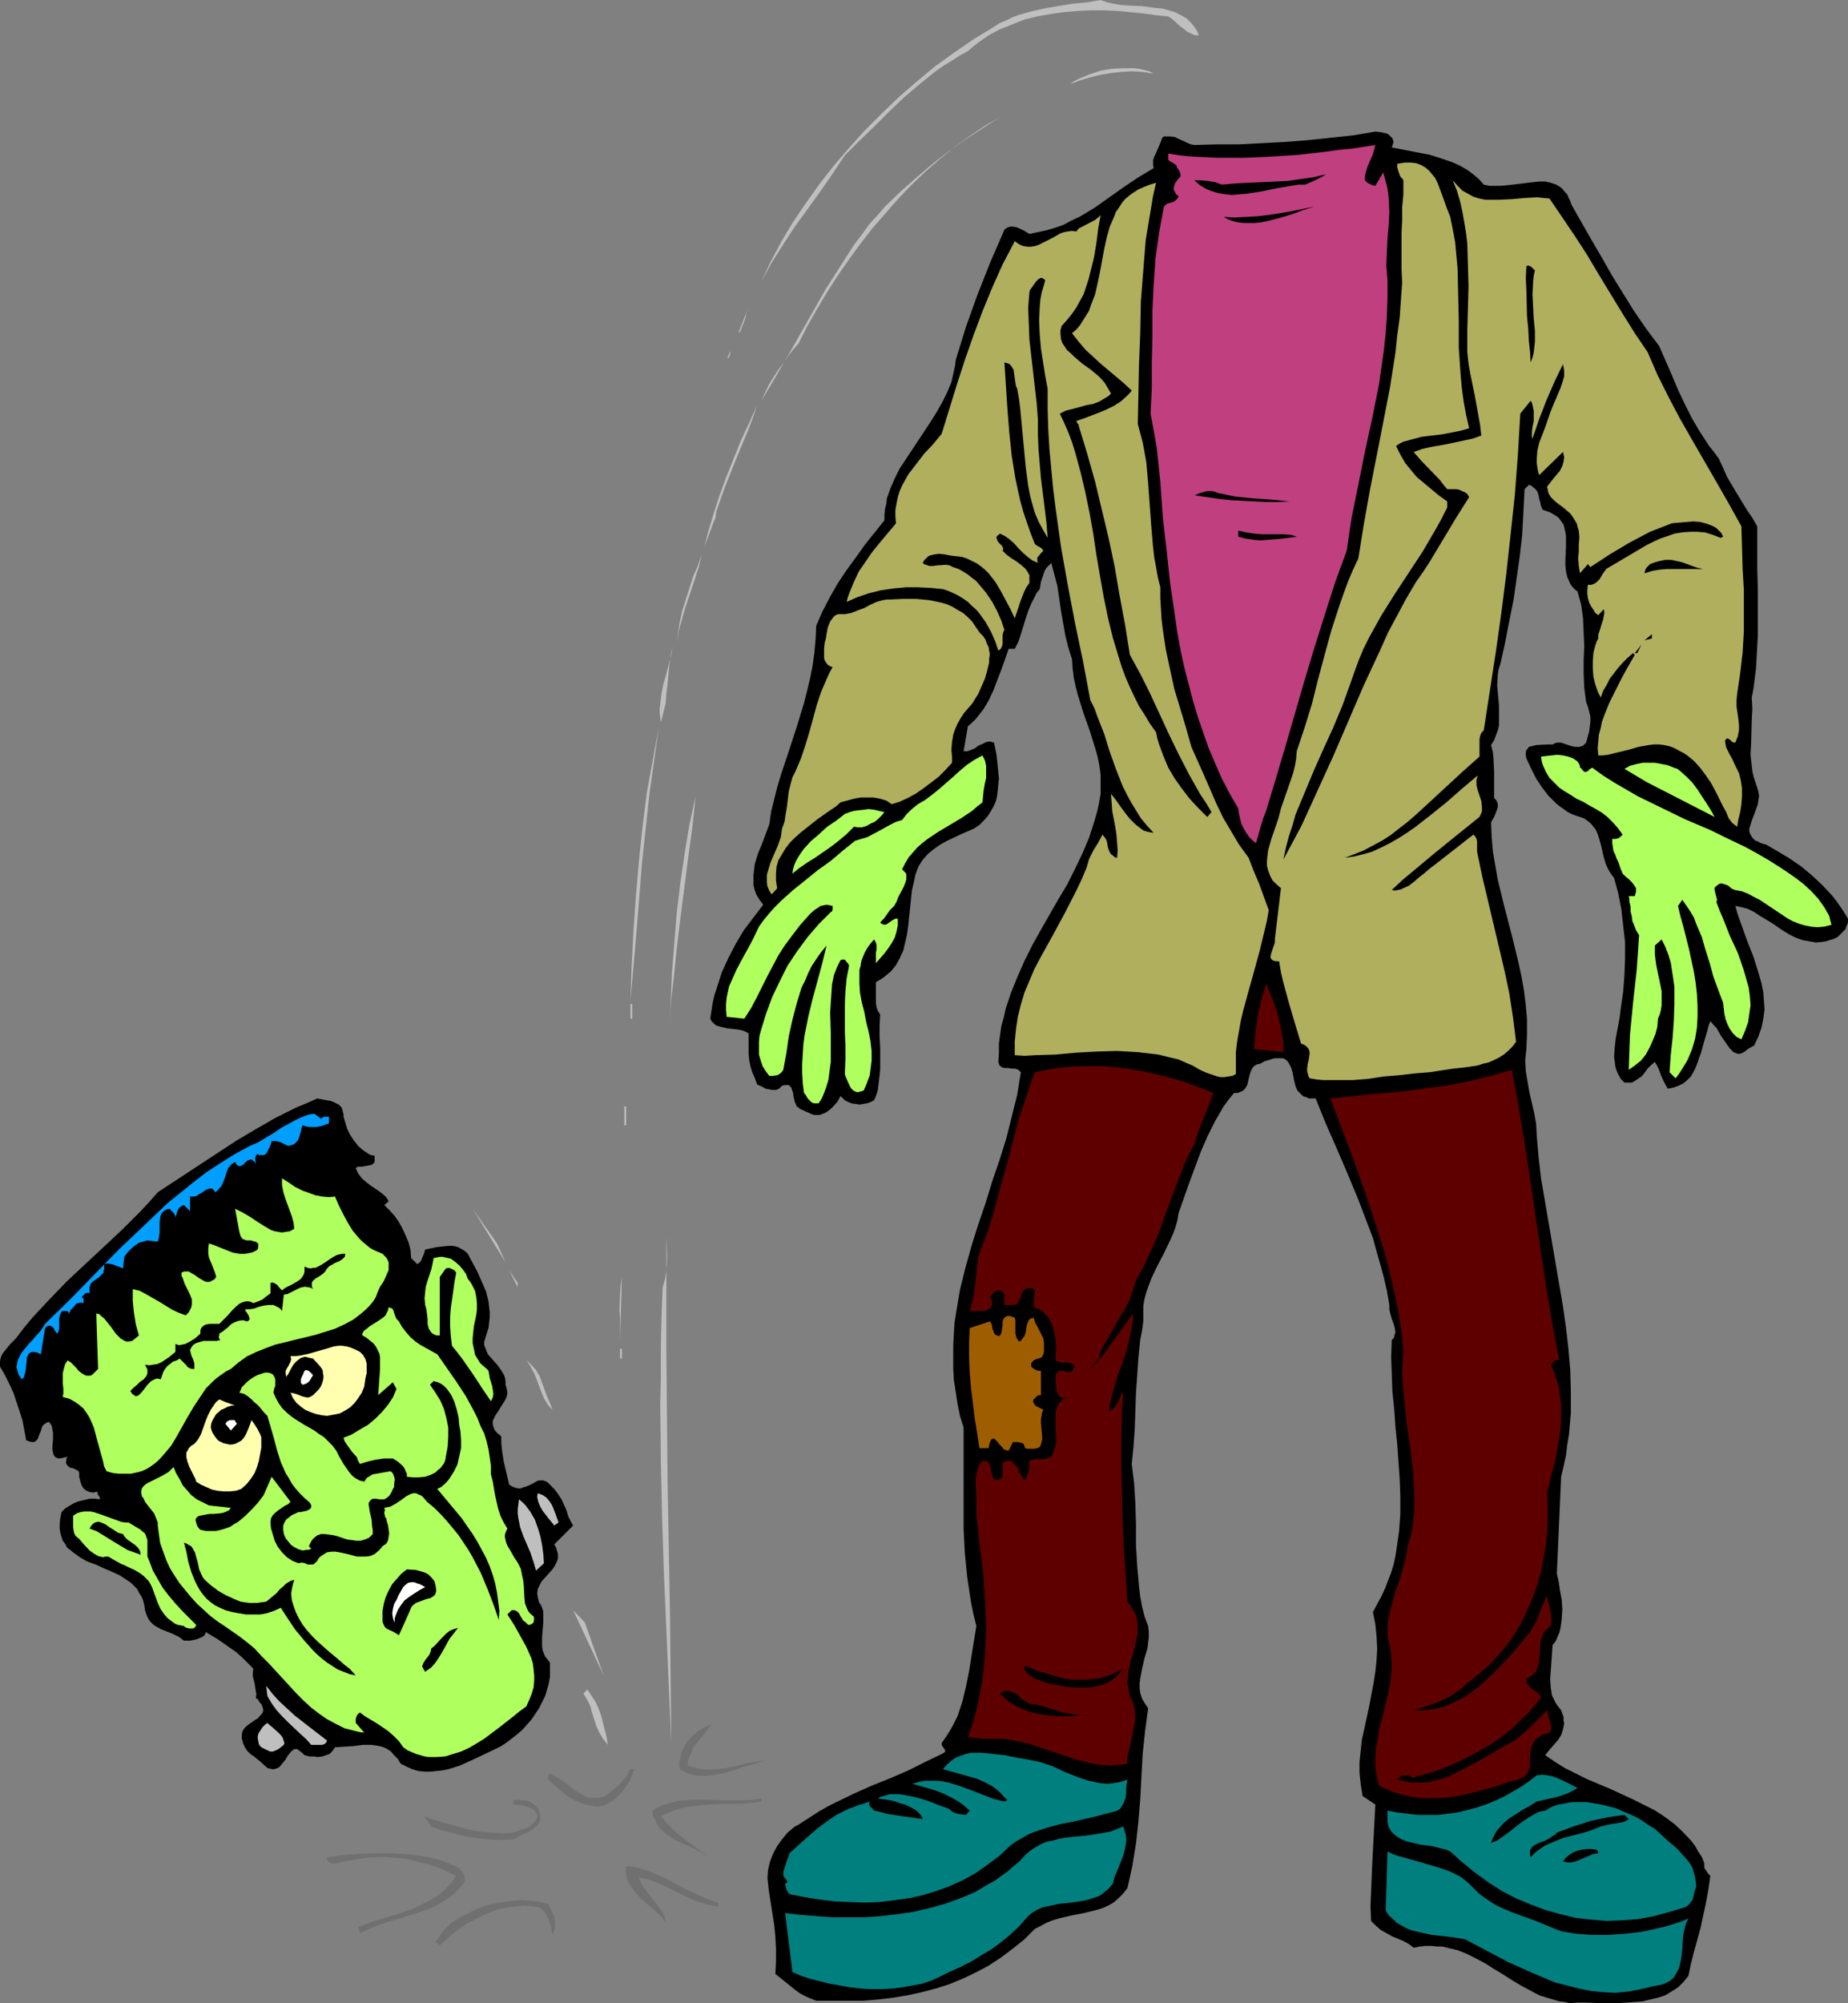 <?xml version="1.0" encoding="UTF-8" standalone="no"?>
<svg
   version="1.0"
   width="129.724mm"
   height="140.58mm"
   id="svg79"
   sodipodi:docname="Frankenstein - Losing Head.wmf"
   xmlns:inkscape="http://www.inkscape.org/namespaces/inkscape"
   xmlns:sodipodi="http://sodipodi.sourceforge.net/DTD/sodipodi-0.dtd"
   xmlns="http://www.w3.org/2000/svg"
   xmlns:svg="http://www.w3.org/2000/svg">
  <rect width="100%" height="100%" fill="#808080" stroke="none"/>
  <sodipodi:namedview
     id="namedview79"
     pagecolor="#ffffff"
     bordercolor="#000000"
     borderopacity="0.25"
     inkscape:showpageshadow="2"
     inkscape:pageopacity="0.0"
     inkscape:pagecheckerboard="0"
     inkscape:deskcolor="#d1d1d1"
     inkscape:document-units="mm" />
  <defs
     id="defs1">
    <pattern
       id="WMFhbasepattern"
       patternUnits="userSpaceOnUse"
       width="6"
       height="6"
       x="0"
       y="0" />
  </defs>
  <path
     style="fill:#bfbfbf;fill-opacity:1;fill-rule:evenodd;stroke:none"
     d="m 318.028,9.373 h -0.97 l -1.131,-0.485 -0.97,-0.485 -0.97,-0.808 -1.131,-0.808 -0.97,-0.97 -0.97,-0.808 -0.97,-0.646 -3.232,-0.323 -3.394,-0.485 -3.394,-0.323 -3.394,-0.323 -3.555,-0.162 h -3.555 l -3.555,0.162 -3.717,0.323 -3.394,0.485 -3.555,0.646 -3.394,0.808 -3.232,1.293 -3.232,1.293 -3.07,1.616 -2.747,1.939 -1.454,1.131 -1.293,1.131 -2.101,1.131 -2.262,1.454 -2.101,1.293 -2.101,1.454 -4.202,3.394 -4.202,3.555 -4.04,3.878 -3.878,3.878 -3.878,3.717 -3.878,3.878 -3.232,4.848 -3.232,4.686 -3.394,4.686 -3.394,4.686 -3.07,4.686 -3.07,4.848 -2.747,5.009 -1.131,2.586 -1.131,2.586 2.262,-5.171 2.424,-5.171 2.747,-5.171 3.07,-5.171 3.394,-5.009 3.555,-5.009 3.878,-5.009 4.04,-4.686 4.202,-4.686 4.525,-4.525 4.525,-4.363 4.848,-4.201 4.848,-4.04 5.171,-3.717 5.171,-3.555 5.333,-3.232 1.454,-0.97 1.616,-0.646 1.616,-0.808 1.616,-0.646 3.394,-0.97 3.555,-0.808 3.717,-0.646 3.878,-0.646 3.717,-0.323 L 292.011,0 l 1.778,0.646 1.616,0.323 1.778,0.323 1.939,0.162 3.717,0.162 3.717,0.485 1.778,0.162 1.778,0.485 1.616,0.485 1.616,0.808 1.454,0.808 1.293,1.293 1.131,1.454 0.485,0.808 z"
     id="path1" />
  <path
     style="fill:#bfbfbf;fill-opacity:1;fill-rule:evenodd;stroke:none"
     d="m 306.07,19.553 -2.909,-0.485 -2.909,-0.162 -2.747,0.162 -2.747,0.323 -2.909,0.485 -2.586,0.646 -2.747,0.808 -2.586,0.97 1.131,-0.808 1.293,-0.646 2.747,-1.131 2.909,-0.97 2.909,-0.485 2.909,-0.162 h 1.616 1.454 l 1.293,0.162 1.454,0.323 1.293,0.323 z"
     id="path2" />
  <path
     style="fill:#bfbfbf;fill-opacity:1;fill-rule:evenodd;stroke:none"
     d="m 211.857,91.14 -1.293,1.454 -1.293,1.616 -1.293,1.939 -1.454,1.939 -1.293,1.939 -1.293,2.101 -0.97,2.101 -0.97,2.101 3.555,-5.979 3.394,-5.817 6.787,-11.958 3.394,-5.979 3.717,-5.817 3.717,-5.817 2.101,-2.747 2.101,-2.909 2.101,-2.262 1.939,-2.262 4.202,-4.04 4.202,-3.717 4.202,-3.555 4.363,-3.394 4.363,-3.07 4.686,-3.07 4.525,-2.909 -4.202,2.424 -4.04,2.747 -4.04,2.909 -3.878,3.232 -3.717,3.232 -3.717,3.555 -3.555,3.717 -3.394,3.878 -3.394,3.878 -3.232,4.201 -3.07,4.201 -2.909,4.201 -2.909,4.525 -2.586,4.363 -2.586,4.525 z"
     id="path3" />
  <path
     style="fill:#000000;fill-opacity:1;fill-rule:evenodd;stroke:none"
     d="m 369.74,37.652 -0.485,1.454 6.626,1.293 3.394,0.646 3.07,0.97 3.232,1.131 1.454,0.646 1.454,0.808 1.293,0.808 1.454,1.131 1.293,1.131 1.131,1.293 1.454,0.323 h 1.454 1.616 l 1.778,-0.162 6.787,-0.808 1.616,-0.162 h 1.616 l 1.454,0.323 1.454,0.485 1.293,0.808 0.485,0.485 0.485,0.646 0.646,0.646 0.323,0.808 0.485,0.97 0.323,0.97 5.333,9.373 2.747,4.686 2.747,4.848 2.909,4.686 2.909,4.686 3.232,4.686 3.394,4.525 3.394,7.757 1.616,3.878 1.778,3.717 1.939,3.878 2.101,3.555 2.424,3.717 1.293,1.616 1.293,1.778 1.131,2.424 0.97,2.262 2.586,4.363 2.747,4.525 1.454,2.101 1.293,2.262 v 2.586 2.747 5.656 l 0.162,5.979 v 5.979 5.979 l -0.323,5.817 -0.162,2.909 -0.323,2.586 -0.323,2.586 -0.485,2.586 0.162,2.909 -0.162,3.07 -0.162,6.141 -0.162,3.07 0.323,2.909 0.162,1.454 0.323,1.454 0.485,1.454 0.485,1.454 0.323,1.131 0.162,1.131 -0.162,0.97 -0.162,1.131 -0.808,2.262 -0.808,2.101 -0.323,1.131 -0.323,0.97 v 0.808 l 0.323,0.808 0.485,0.808 0.808,0.808 0.646,0.162 0.485,0.323 0.808,0.323 0.808,0.162 3.07,1.778 3.232,1.939 3.07,2.101 2.909,2.424 2.747,2.586 2.586,2.747 1.131,1.454 1.131,1.616 0.97,1.454 0.97,1.616 v 0.808 l -0.162,0.646 -0.323,0.646 -0.162,0.646 -0.97,0.97 -1.131,1.131 -0.97,0.485 -1.131,0.323 -0.97,0.323 -0.97,0.162 -1.778,0.162 -1.778,-0.323 -1.778,-0.323 -1.778,-0.646 -1.616,-0.808 -1.616,-0.97 -3.07,-2.101 -3.232,-1.939 -1.454,-0.97 -1.616,-0.808 -1.778,-0.485 -1.616,-0.323 0.646,2.262 0.808,2.262 1.616,4.525 1.778,4.525 1.454,4.686 0.646,2.262 0.485,2.424 0.162,2.262 0.162,2.262 -0.323,2.424 -0.485,2.424 -0.808,2.262 -1.131,2.424 -1.454,0.808 -1.293,0.97 -0.646,0.323 -0.646,0.162 -0.646,-0.162 -0.808,-0.323 -0.97,-0.97 -0.808,-1.131 -1.454,-2.101 -1.293,-2.262 -0.808,-0.808 -0.808,-0.97 -0.485,1.293 -0.323,1.293 -0.808,2.747 -0.808,2.909 -0.97,2.747 -0.485,1.293 -0.646,1.293 -0.646,1.131 -0.97,0.97 -0.97,0.808 -1.293,0.646 -1.293,0.485 -1.616,0.323 -0.97,-1.778 -0.808,-1.778 -0.646,-1.778 -0.97,-1.778 -0.97,0.808 -0.97,0.97 -0.808,1.131 -0.808,0.97 -0.97,0.646 -0.97,0.646 -0.646,0.323 h -0.646 -0.646 -0.646 l -0.97,-0.97 -0.646,-1.131 -0.485,-1.131 -0.323,-1.131 -0.162,-1.293 -0.162,-1.131 0.162,-2.586 0.323,-2.586 0.485,-2.586 0.485,-2.586 0.323,-2.586 0.646,-4.525 0.323,-4.363 0.162,-4.363 v -4.363 l -0.485,-4.201 -0.485,-4.363 -0.808,-4.201 -1.131,-4.201 -0.646,-0.808 -0.646,-0.97 -0.485,-0.97 -0.485,-1.131 -0.646,-2.262 -0.485,-2.262 -0.646,-2.262 -0.323,-0.97 -0.485,-1.131 -0.646,-0.808 -0.646,-0.808 -0.97,-0.808 -0.97,-0.646 -1.454,-0.485 -1.454,-0.485 -1.293,-0.646 -1.131,-0.808 -1.131,-0.808 -0.97,-0.808 -1.939,-1.939 -1.616,-2.101 -1.616,-2.424 -1.293,-2.586 -1.293,-2.747 -0.162,-0.808 v -0.808 l 0.162,-0.646 0.323,-0.323 0.323,-0.485 0.646,-0.162 1.293,-0.323 2.909,-0.162 h 1.454 l 0.646,-0.323 0.485,-0.162 h 1.131 l 0.97,0.323 0.97,0.323 0.97,0.323 0.97,0.162 h 0.97 l 0.485,-0.162 0.485,-0.162 0.323,-0.323 0.485,-0.485 0.808,-2.909 0.162,-1.293 0.162,-1.293 v -1.454 l -0.323,-1.293 -0.323,-1.293 -0.485,-1.293 -0.485,-3.717 -0.162,-3.717 v -3.717 l 0.162,-3.555 -0.162,-3.717 -0.162,-3.717 -0.485,-3.555 -0.485,-1.778 -0.485,-1.778 -0.646,-0.485 -0.646,-0.646 -0.485,-0.646 -0.323,-0.646 -0.646,-1.454 -0.323,-1.454 -0.162,-1.616 v -1.616 l 0.162,-3.232 v -1.616 -1.454 l -0.323,-1.616 -0.323,-1.293 -0.485,-0.646 -0.323,-0.485 -0.485,-0.646 -0.646,-0.485 -0.808,-0.485 -0.808,-0.485 -0.97,-0.323 -0.97,-0.323 -0.485,-0.97 -0.162,-0.97 -0.323,-0.97 -0.162,-0.97 -0.323,-0.97 -0.485,-0.646 -0.808,-0.646 -0.323,-0.323 -0.646,-0.162 -1.131,1.131 -0.323,6.302 -0.323,5.979 -0.646,5.656 -0.808,5.656 -0.808,5.656 -1.131,5.656 -1.131,5.817 -1.293,5.817 -0.485,1.454 -0.162,1.293 -0.162,2.747 0.485,5.333 v 2.586 1.454 1.293 l -0.323,1.293 -0.485,1.293 -0.485,1.293 -0.808,1.293 0.485,1.939 0.162,1.778 0.162,3.394 v 6.949 l 0.323,0.323 0.323,0.323 0.162,0.485 0.162,0.323 v 0.97 l -0.323,0.97 -0.323,0.808 -0.323,0.808 -0.485,0.808 -0.323,0.646 0.162,3.878 0.323,3.878 0.646,3.717 0.646,3.717 1.778,7.272 1.939,7.433 1.778,7.272 0.808,3.717 0.646,3.717 0.485,3.878 0.323,3.717 v 4.04 l -0.162,3.878 -0.162,1.454 -0.162,1.616 0.162,2.747 0.485,2.909 0.485,2.747 1.293,5.656 0.485,2.747 0.162,3.07 0.485,5.656 0.646,5.656 0.97,5.656 0.97,5.656 1.939,11.312 1.939,11.312 0.808,5.656 0.646,5.656 0.485,5.656 0.162,5.656 v 5.656 l -0.485,5.656 -0.485,2.909 -0.323,2.747 -0.646,2.909 -0.646,2.747 -1.131,25.694 0.485,2.101 0.323,2.262 0.485,2.586 0.162,2.586 -0.162,2.424 -0.162,1.293 -0.162,1.131 -0.323,1.293 -0.485,1.131 -0.485,1.131 -0.808,0.97 -0.162,2.262 -0.162,2.424 -0.162,2.101 -0.162,2.262 0.162,2.262 0.162,1.131 0.162,0.97 0.485,0.97 0.485,0.97 0.646,0.97 0.808,0.97 0.323,0.97 0.323,0.808 v 0.97 l 0.162,0.808 -0.323,1.616 -0.485,1.454 -0.808,1.293 -1.131,1.293 -1.131,1.293 -1.131,1.454 2.586,1.778 2.586,1.616 2.909,1.454 2.909,1.454 6.141,2.586 5.979,2.747 2.909,1.454 2.909,1.454 2.747,1.778 2.586,1.939 2.262,2.101 2.262,2.424 0.97,1.293 0.808,1.454 0.97,1.454 0.646,1.616 v 0.646 0.485 l 0.162,0.485 0.323,0.323 0.485,0.808 0.646,0.646 -0.485,3.394 -0.646,3.555 -1.454,6.787 -1.778,6.464 -0.808,3.232 -0.646,3.07 -1.293,1.616 -1.454,1.454 -1.778,1.131 -1.616,0.97 -1.939,0.646 -2.101,0.485 -1.939,0.485 -2.101,0.162 -4.525,0.323 h -4.363 l -4.202,-0.162 h -2.101 l -2.101,0.162 -1.293,-0.323 -1.454,-0.162 -2.747,-0.808 -2.586,-0.808 -2.424,-1.293 -2.424,-1.293 -2.424,-1.454 -2.262,-1.454 -2.424,-1.454 -2.262,-1.454 -2.424,-1.293 -2.586,-1.293 -2.424,-0.97 -2.747,-0.646 -1.293,-0.323 h -1.454 l -1.454,-0.162 h -1.454 l -1.616,0.162 -1.616,0.323 -1.293,-0.97 -1.454,-0.808 -3.07,-1.293 -1.454,-0.808 -1.454,-0.808 -1.293,-1.131 -1.293,-1.293 -0.162,-3.878 0.162,-3.878 0.323,-7.757 0.808,-15.352 -3.394,-2.262 -0.485,-3.07 -0.323,-3.07 v -2.909 l 0.323,-3.07 0.323,-2.909 0.646,-2.909 1.293,-5.979 1.131,-5.979 0.485,-3.07 0.323,-3.07 0.162,-3.07 -0.162,-3.232 -0.323,-3.232 -0.323,-1.616 -0.323,-1.616 1.131,-2.101 1.131,-2.101 0.97,-2.101 0.808,-2.101 0.808,-2.101 0.646,-2.101 0.485,-2.262 0.323,-2.101 0.646,-4.525 0.323,-4.525 v -4.525 l -0.162,-4.686 -0.323,-4.525 -0.323,-4.686 -0.485,-4.686 -0.323,-4.686 -0.485,-4.686 -0.162,-4.525 -0.162,-4.686 0.162,-4.525 0.485,-0.323 0.162,-0.646 0.162,-0.485 0.162,-0.485 -0.162,-1.131 -0.323,-1.131 -0.485,-1.293 -0.323,-1.131 -0.323,-1.293 v -1.293 l -0.646,-3.717 -0.808,-3.555 -0.97,-3.555 -0.97,-3.394 -0.97,-3.555 -1.293,-3.394 -2.586,-6.787 -2.747,-6.625 -2.909,-6.787 -2.909,-6.625 -2.747,-6.787 h -0.97 -0.808 l -0.646,-0.323 -0.646,-0.162 -0.485,-0.323 -0.485,-0.485 -0.808,-0.808 -0.485,-1.131 -0.323,-1.293 -0.485,-2.424 -0.323,-1.131 -0.485,-0.97 -0.485,-0.808 -0.808,-0.646 -0.485,-0.162 h -0.485 -0.646 -0.808 l -0.808,0.162 -0.97,0.323 -1.131,0.323 -1.131,0.646 -0.808,0.162 -0.646,0.323 -0.485,0.485 -0.323,0.485 -0.485,1.293 -0.323,1.293 -0.323,1.454 -0.323,0.646 -0.323,0.485 -0.485,0.485 -0.646,0.323 -0.808,0.323 h -0.97 l -1.454,1.778 -1.293,1.778 -1.131,1.939 -1.131,1.939 -1.939,3.878 -1.778,4.04 -3.07,8.241 -2.909,8.241 -0.323,1.939 -0.485,1.778 -0.646,1.778 -0.808,1.778 -1.616,3.394 -1.778,3.394 -1.616,3.394 -0.646,1.778 -0.646,1.778 -0.485,1.778 -0.323,1.939 v 1.939 2.101 l -0.323,2.424 -0.485,2.424 -0.485,4.848 -0.323,4.686 -0.323,4.686 -0.162,4.686 -0.162,4.686 -0.323,4.686 -0.485,4.686 0.323,2.586 0.323,2.586 0.323,5.333 0.162,5.494 v 2.747 2.747 l 0.323,5.494 0.485,5.494 0.323,2.747 0.485,2.586 0.646,2.586 0.97,2.586 0.162,1.454 v 1.616 l -0.162,1.293 -0.162,1.454 -0.808,2.747 -0.646,2.747 -0.485,2.586 -0.162,1.293 v 1.293 l 0.162,1.293 0.485,1.454 0.646,1.131 0.97,1.454 -0.808,5.979 -0.646,6.141 -0.323,5.979 -0.323,5.979 -0.485,5.979 -0.646,5.817 -0.97,5.979 -0.646,2.909 -0.646,2.909 -1.131,1.454 -1.293,1.293 -1.293,1.131 -1.454,0.808 -1.454,0.646 -1.616,0.485 -3.232,0.808 -3.394,0.646 -3.394,0.808 -1.616,0.485 -1.616,0.646 -1.454,0.808 -1.616,0.808 -2.909,2.909 -3.07,2.424 -3.232,2.424 -3.232,2.101 -3.394,1.778 -3.394,1.616 -3.555,1.454 -3.555,1.131 -3.717,0.97 -3.717,0.808 -3.878,0.646 -4.04,0.485 -3.878,0.323 h -4.04 -4.202 -4.202 l -1.616,-0.646 -1.454,-0.646 -1.454,-0.808 -1.293,-0.97 -2.586,-2.101 -2.424,-1.939 0.162,-3.394 v -3.232 l -0.162,-3.232 -0.323,-3.232 -0.97,-6.141 -0.485,-3.07 -0.323,-3.232 0.162,-2.101 0.485,-2.101 0.808,-2.101 1.131,-2.101 1.293,-1.778 1.454,-1.778 0.97,-0.808 0.97,-0.808 0.97,-0.485 0.97,-0.646 2.262,-1.454 2.262,-1.454 2.262,-1.293 2.262,-1.131 4.686,-2.262 4.686,-2.101 4.848,-1.939 4.848,-2.101 4.525,-2.262 4.686,-2.262 0.485,-0.323 0.162,-0.323 -0.162,-0.323 -0.162,-0.323 -0.485,-0.646 -0.162,-0.323 v -0.485 l 1.131,-1.616 1.131,-1.778 0.97,-1.778 0.97,-1.939 0.646,-1.939 0.646,-1.939 0.97,-4.04 0.808,-4.04 0.646,-4.04 0.646,-4.04 0.646,-3.878 -0.808,-3.232 -0.646,-3.232 -0.485,-3.232 -0.485,-3.232 -0.646,-6.464 -0.323,-6.464 v -6.625 -20.199 l -0.97,-3.07 -0.646,-3.232 -0.485,-3.232 -0.485,-3.07 -0.162,-3.07 v -3.07 -2.909 l 0.162,-3.07 0.162,-2.909 0.485,-3.07 0.97,-5.817 1.454,-5.817 1.616,-5.817 1.778,-5.656 1.939,-5.656 1.778,-5.817 1.939,-5.656 1.778,-5.656 1.454,-5.817 1.454,-5.817 0.485,-3.07 0.485,-2.909 -0.323,-0.323 -0.323,-0.323 -0.808,-0.323 h -0.97 l -0.97,-0.162 h -0.808 l -0.808,-0.162 -0.323,-0.323 -0.323,-0.162 -0.162,-0.485 -0.162,-0.485 0.162,-2.424 v -2.424 l 0.323,-2.424 0.323,-2.262 0.646,-2.262 0.485,-2.262 1.454,-4.363 1.778,-4.363 1.778,-4.04 2.101,-4.201 2.262,-4.04 4.525,-7.918 2.424,-4.04 2.101,-4.201 1.939,-4.04 1.778,-4.201 1.454,-4.525 0.646,-2.262 0.485,-2.101 0.485,-2.747 v -2.424 -2.586 l -0.323,-2.424 -0.485,-2.424 -0.646,-2.262 -1.454,-4.686 -0.808,-2.262 -0.808,-2.262 -1.454,-4.686 -0.646,-2.424 -0.485,-2.262 -0.323,-2.586 -0.162,-2.424 -0.97,-3.07 -0.808,-3.232 -1.131,-6.464 -0.97,-6.625 -0.808,-3.07 -0.808,-3.07 -0.646,0.646 -0.646,0.646 -0.485,0.808 -0.323,0.97 -0.646,1.939 -0.323,1.939 -0.808,0.97 -0.485,0.97 -0.97,1.939 -0.808,1.939 -0.646,1.939 -0.646,2.101 -0.646,2.101 -0.646,1.939 -0.97,1.939 h -1.616 l -1.939,5.494 -1.131,2.909 -0.97,2.586 -1.293,2.747 -1.454,2.424 -1.939,2.424 -0.97,0.97 -1.131,0.97 -1.131,6.625 h 0.485 0.485 l 0.97,-0.323 1.131,-0.485 0.808,-0.646 1.131,-0.485 0.97,-0.485 0.97,-0.162 0.646,0.162 0.485,0.162 0.646,3.232 0.323,3.07 0.323,3.232 -0.162,1.454 -0.162,1.616 -0.162,1.454 -0.323,1.454 -0.646,1.454 -0.646,1.131 -0.808,1.293 -1.131,1.293 -1.131,1.131 -1.454,0.97 -3.717,1.616 -3.394,1.616 -1.778,0.97 -1.616,1.131 -1.616,1.293 -1.454,1.616 -1.131,1.778 -0.808,2.101 -0.485,2.262 -0.485,2.101 -0.485,4.686 -0.485,4.686 -0.323,2.262 -0.485,2.101 -0.485,2.101 -0.97,2.101 -0.97,1.778 -0.646,0.808 -0.808,0.97 -0.808,0.646 -0.97,0.808 -0.97,0.646 -1.131,0.646 v 0.808 1.131 2.424 1.131 l 0.162,1.131 0.323,0.97 0.646,0.97 -0.162,2.909 v 2.909 l 0.162,3.07 v 3.07 2.747 l -0.323,2.909 -0.162,1.293 -0.162,1.293 -0.485,1.454 -0.485,1.131 -0.97,0.485 -0.97,0.323 -0.97,0.162 -0.97,0.162 -0.97,-0.162 -1.131,-0.162 -0.808,-0.323 -0.97,-0.485 -1.131,-1.131 -0.808,1.454 -1.131,1.293 -0.646,0.646 -0.646,0.485 -0.646,0.485 -0.808,0.323 -0.808,0.323 h -0.808 -0.808 l -0.808,-0.323 -1.454,-0.646 -1.454,-0.646 -0.323,-0.323 -0.485,-0.323 -0.485,-1.131 -0.323,-1.293 -0.162,-1.131 -0.323,-0.97 -0.162,-0.485 -0.323,-0.323 -0.323,-0.323 h -0.485 -0.646 l -0.646,0.162 -0.808,0.808 -0.808,0.323 h -0.97 l -0.808,-0.162 -0.97,-0.162 -0.808,-0.485 -1.454,-0.646 -0.646,-1.778 -0.646,-1.454 -0.485,-1.616 -0.323,-1.616 -0.162,-1.616 v -1.778 -1.778 -1.939 l -1.293,-0.646 -1.293,-0.323 -2.909,-0.323 -1.454,-0.323 -1.293,-0.323 -0.646,-0.323 -0.485,-0.485 -0.485,-0.485 -0.323,-0.646 0.323,-2.101 0.323,-2.101 0.485,-2.101 0.646,-1.939 1.293,-4.04 1.778,-3.878 1.939,-3.717 2.101,-3.555 2.586,-3.394 2.586,-3.394 -0.97,-1.293 -0.808,-1.293 -0.485,-1.293 -0.323,-1.293 v -1.293 -1.454 l 0.162,-1.293 0.162,-1.454 0.808,-2.747 1.131,-2.747 0.485,-1.293 0.485,-1.293 0.97,-2.586 0.485,-3.394 0.808,-3.232 0.808,-3.232 0.97,-3.232 2.101,-6.302 2.101,-6.464 1.939,-6.302 0.808,-3.232 0.808,-3.394 0.646,-3.232 0.485,-3.555 0.323,-3.555 0.162,-3.555 1.616,-3.717 1.939,-3.717 2.101,-3.717 2.262,-3.394 2.586,-3.555 2.424,-3.394 2.586,-3.232 2.586,-3.232 v -1.454 l 0.162,-1.616 0.323,-1.293 0.162,-1.454 0.97,-2.747 1.131,-2.586 1.293,-2.586 1.616,-2.424 6.626,-10.019 1.616,-2.586 1.454,-2.586 1.293,-2.586 1.131,-2.747 0.646,-2.909 0.323,-1.454 0.162,-1.454 2.747,-8.888 3.07,-8.565 3.394,-8.565 3.717,-8.565 0.646,-0.485 0.808,-0.323 h 0.808 l 0.97,0.162 1.778,0.808 0.808,0.485 0.808,0.485 2.262,-0.485 2.262,-0.485 2.262,-0.646 2.262,-0.808 2.101,-1.131 2.101,-0.97 4.04,-2.424 3.878,-2.747 3.878,-2.747 3.878,-2.586 4.04,-2.424 -0.162,-0.97 v -1.131 l 0.323,-0.97 0.485,-0.97 0.808,-1.939 0.485,-1.131 0.323,-0.97 0.485,-0.323 h 0.646 1.131 l 1.131,0.162 0.97,0.485 1.131,0.485 0.97,0.485 1.131,0.485 0.97,0.162 5.818,-0.162 h 5.979 l 6.141,-0.323 6.141,-0.323 6.141,-0.485 6.141,-0.646 5.979,-0.646 5.656,-0.97 1.454,0.162 1.454,0.323 0.646,0.323 0.485,0.485 0.485,0.485 z"
     id="path4" />
  <path
     style="fill:#bf3f7f;fill-opacity:1;fill-rule:evenodd;stroke:none"
     d="m 364.892,38.46 -0.323,1.293 -0.323,1.131 -0.485,1.131 -0.97,2.262 -0.323,1.131 -0.323,1.131 v 1.293 l 0.646,0.646 0.646,0.323 0.646,0.323 0.808,0.162 2.101,-3.555 0.485,1.778 0.485,1.778 0.323,1.778 0.162,1.616 0.162,3.555 -0.162,3.394 -0.323,3.555 -0.162,3.555 -0.162,3.717 0.162,1.939 0.162,1.939 v 4.686 l -0.162,4.686 -0.323,4.686 -0.485,4.525 -0.646,4.525 -0.646,4.525 -1.778,8.888 -1.939,8.888 -1.778,8.888 -1.778,8.726 -0.646,4.363 -0.646,4.363 -3.07,8.403 -2.747,8.565 -2.747,8.726 -2.586,8.565 -5.01,17.291 -2.586,8.726 -2.586,8.565 -0.808,2.101 -0.646,2.101 -0.646,2.262 -0.646,2.262 -0.97,-0.808 -0.808,-0.808 -0.808,-1.131 -0.646,-1.131 -0.646,-1.293 -0.323,-1.293 -0.323,-1.454 -0.162,-1.293 -2.262,-3.878 -2.101,-4.04 -1.778,-4.04 -1.778,-4.201 -1.454,-4.201 -1.454,-4.201 -1.293,-4.363 -1.131,-4.363 -1.131,-4.363 -0.97,-4.525 -0.808,-4.363 -0.646,-4.525 -1.293,-8.888 -0.97,-9.049 -0.485,-4.04 -0.485,-4.363 -0.323,-4.525 -0.323,-4.686 -0.485,-4.686 -0.485,-4.525 -0.808,-4.525 -0.808,-4.363 0.323,-6.625 v -6.787 l 0.162,-6.949 v -6.787 l 0.323,-6.949 0.485,-6.949 0.485,-3.555 0.485,-3.394 0.646,-3.555 0.646,-3.394 0.485,-0.485 0.485,-0.323 0.646,-0.162 0.485,-0.162 0.485,-0.162 0.485,-0.323 0.485,-0.485 0.323,-0.646 -0.646,-0.485 -0.323,-0.646 -0.323,-0.485 v -0.646 l 0.162,-0.485 0.162,-0.646 0.485,-0.646 0.485,-0.646 0.485,-0.485 v -0.323 -0.485 l -0.162,-0.485 -0.485,-0.808 -0.323,-0.323 v -0.485 l -0.646,-0.485 -0.485,-0.323 -0.646,-0.323 -0.485,-0.485 v -1.616 l 3.07,0.485 3.232,0.323 3.394,0.162 3.394,0.162 h 7.11 l 7.272,-0.323 7.272,-0.485 7.11,-0.808 3.394,-0.485 3.394,-0.323 3.232,-0.485 z"
     id="path5" />
  <path
     style="fill:#afaf5e;fill-opacity:1;fill-rule:evenodd;stroke:none"
     d="m 384.769,57.528 0.646,3.232 0.646,3.394 0.323,3.555 0.323,3.394 0.162,6.949 0.162,7.11 v 7.11 l 0.485,7.11 0.323,3.555 0.485,3.555 0.646,3.555 0.808,3.555 -2.262,0.646 -2.424,0.485 -2.586,0.485 -2.747,0.323 -2.586,0.323 -2.424,0.646 -2.424,0.646 -0.97,0.485 -0.97,0.646 1.131,2.262 1.293,2.262 1.454,1.778 1.616,1.939 1.939,1.616 1.939,1.616 1.939,1.616 2.262,1.616 v 1.616 l -1.454,2.909 -1.616,2.909 -3.394,5.817 -3.717,5.656 -3.717,5.656 -3.555,5.656 -1.616,2.909 -1.616,2.909 -1.454,2.909 -1.293,3.07 -1.131,3.07 -1.131,3.232 -2.101,5.817 -2.424,5.817 -2.586,5.656 -2.586,5.817 -2.424,5.817 -2.424,5.817 -0.808,2.909 -0.97,2.909 -0.808,3.07 -0.646,3.07 2.424,-4.525 2.424,-4.525 4.202,-9.211 4.202,-9.211 4.04,-9.373 4.04,-9.373 4.363,-9.373 2.101,-4.686 2.424,-4.525 2.424,-4.525 2.586,-4.363 1.939,-2.747 1.778,-2.747 3.394,-5.656 3.394,-5.656 3.555,-5.656 -0.485,-0.808 -0.646,-0.485 -0.808,-0.323 -0.646,-0.323 -0.808,-0.162 h -0.808 -1.616 l -0.97,-1.131 -0.97,-1.293 -4.848,-5.009 -1.131,-1.293 -0.97,-1.131 2.262,-0.808 2.101,-0.485 4.525,-0.808 4.525,-0.97 2.262,-0.485 2.262,-0.808 -0.323,-2.747 -0.485,-2.747 -0.97,-5.333 -1.131,-5.494 -0.485,-2.747 -0.323,-3.07 v -5.817 l 0.162,-5.817 0.162,-5.817 -0.162,-5.656 -0.162,-5.656 -0.323,-2.747 -0.485,-2.909 -0.485,-2.747 -0.646,-2.909 -0.808,-2.747 -1.131,-2.747 1.293,1.454 1.293,1.293 1.454,0.808 1.454,0.808 1.616,0.485 1.616,0.323 h 1.778 1.778 l 3.394,-0.162 3.555,-0.323 3.232,-0.162 1.616,0.162 1.616,0.162 3.394,5.009 3.394,5.009 3.232,5.009 3.07,5.171 6.302,10.342 3.232,5.171 3.394,5.009 2.586,5.979 2.909,5.817 3.07,5.817 3.232,5.656 6.626,11.473 3.232,5.656 3.232,5.817 0.162,5.656 0.162,5.656 0.323,5.494 v 5.494 5.656 l -0.323,5.494 -0.646,5.494 -0.808,5.494 -0.162,1.778 v 1.616 l 0.485,3.232 0.162,1.616 v 1.454 l -0.323,1.616 -0.323,0.808 -0.323,0.808 h -0.323 l -0.485,-0.162 -0.646,-0.646 -0.323,-0.162 -0.323,-0.162 -0.323,0.162 -0.323,0.485 0.162,0.97 0.162,0.808 0.808,1.616 0.808,1.454 0.808,1.778 0.485,0.97 0.485,0.97 0.485,1.939 0.323,2.101 v 2.101 l -0.162,2.101 -0.323,2.101 -0.485,1.939 -0.323,1.939 -0.646,-0.485 -0.646,-0.485 -0.97,-1.293 -0.646,-1.616 -0.808,-1.454 -2.101,-4.201 -1.131,-2.101 -1.454,-2.101 -1.454,-1.939 -1.616,-1.778 -1.778,-1.454 -0.97,-0.646 -0.97,-0.485 -1.454,-0.808 -1.293,-0.485 -1.454,-0.323 -1.293,-0.162 h -1.454 l -1.293,0.162 -2.747,0.485 -2.747,0.808 -2.747,0.646 -2.586,0.646 -1.293,0.162 h -1.293 l -0.162,-1.939 0.162,-1.778 0.162,-1.778 0.485,-1.778 0.323,-1.616 0.646,-1.778 1.293,-3.232 1.616,-3.232 1.616,-3.232 1.778,-3.232 1.778,-3.07 -0.485,-0.485 -1.454,1.293 -1.293,1.293 -1.293,1.454 -0.97,1.293 -1.131,1.454 -0.808,1.616 -0.97,1.616 -0.646,1.778 -0.808,-1.616 -0.646,-1.939 -0.485,-1.939 -0.162,-2.101 v -2.101 l 0.162,-2.101 0.485,-1.939 0.323,-0.97 0.485,-0.97 v -0.97 l 0.323,-0.97 0.646,-2.101 0.323,-0.97 0.162,-0.97 0.162,-0.808 -0.162,-0.97 -1.454,1.616 -0.808,-0.646 -0.485,-0.808 -0.646,-0.97 -0.485,-0.97 -0.323,-1.131 -0.162,-1.131 v -1.131 l 0.162,-1.293 h 0.485 0.485 l 0.808,-0.323 0.646,-0.485 0.646,-0.646 0.485,-0.808 0.485,-0.808 0.485,-0.646 0.323,-0.485 3.555,-2.101 3.555,-2.101 3.555,-2.101 1.939,-0.97 1.778,-0.808 1.939,-0.646 1.778,-0.646 2.101,-0.323 1.939,-0.162 h 1.939 l 2.101,0.162 2.101,0.646 2.101,0.808 0.646,-0.323 -0.485,-0.97 -0.646,-0.646 -0.646,-0.646 -0.808,-0.485 -0.808,-0.323 -0.808,-0.323 -1.778,-0.485 -1.939,-0.162 -1.939,0.162 -1.939,0.162 -1.778,0.162 -2.909,1.131 -2.909,1.131 -2.747,1.454 -2.747,1.454 -5.171,3.07 -5.171,3.394 -0.646,-0.808 -2.101,2.424 -0.323,-1.939 -0.162,-1.939 0.162,-1.939 v -1.778 l 0.162,-1.939 -0.162,-1.778 -0.323,-0.97 -0.162,-0.808 -0.485,-0.808 -0.485,-0.808 -0.808,-1.131 -1.131,-0.97 -0.97,-0.808 -1.131,-0.808 -0.97,-0.808 -0.97,-0.97 -0.646,-1.131 -0.162,-0.808 -0.162,-0.808 1.616,-2.101 1.778,-2.101 0.646,-1.293 0.323,-1.131 0.162,-1.293 -0.162,-0.646 -0.162,-0.646 -6.302,6.141 -0.323,-1.131 -0.162,-0.97 -0.162,-1.131 v -1.131 l 0.162,-2.101 0.485,-2.101 0.808,-2.101 0.808,-2.101 1.454,-4.201 0.646,-1.616 0.646,-1.454 1.293,-3.07 0.485,-1.454 0.485,-1.616 v -1.616 l -0.162,-0.808 -0.162,-0.808 -2.262,4.686 -2.101,4.848 -1.939,5.009 -1.778,5.171 -0.162,-0.323 v -0.485 -0.97 l 0.162,-1.293 0.323,-1.454 v -1.454 -1.454 l -0.323,-1.454 -0.162,-0.646 -0.323,-0.485 -2.747,3.394 -0.323,5.494 -0.323,5.494 -0.808,10.665 -1.131,10.504 -1.131,10.342 -1.293,10.181 -1.454,10.342 -1.616,10.504 -1.616,10.504 -0.646,0.646 -0.323,0.808 -0.162,0.97 v 0.808 1.939 0.97 0.808 l -4.363,3.878 -8.565,7.918 -4.04,3.717 -2.262,1.939 -2.101,1.616 -2.262,1.778 -2.262,1.454 -2.424,1.293 -2.424,1.293 -2.424,0.97 -2.586,0.97 2.424,-0.323 2.586,-0.646 2.262,-0.646 2.424,-1.131 2.262,-1.131 2.262,-1.293 2.262,-1.454 2.101,-1.454 4.363,-3.394 4.202,-3.394 4.04,-3.555 4.04,-3.394 -0.162,0.646 -0.162,0.485 v 1.454 l 0.323,1.293 0.485,1.454 0.485,1.454 0.162,1.454 v 0.646 0.646 l -0.323,0.808 -0.323,0.646 -5.818,4.686 -5.979,4.848 -5.818,4.848 -2.909,2.424 -2.747,2.586 0.808,0.162 0.808,-0.162 0.808,-0.162 0.646,-0.323 1.454,-0.646 1.454,-1.131 1.293,-1.131 1.454,-1.131 1.293,-1.131 1.293,-0.97 10.342,-8.08 0.485,0.485 0.323,0.646 0.162,0.646 v 0.646 2.101 l 0.162,0.808 1.293,6.141 1.454,6.141 1.454,6.141 1.454,6.141 1.454,6.141 1.293,6.141 0.97,6.302 0.808,6.464 -0.97,1.293 -1.131,1.131 -1.131,0.97 -1.293,0.808 -1.293,0.646 -1.454,0.646 -1.454,0.323 -1.454,0.485 -3.232,0.485 -3.07,0.323 -3.232,0.485 -3.07,0.485 -4.04,0.323 -4.202,0.485 -4.04,0.323 -4.202,0.646 -4.04,0.323 h -3.878 -1.939 -1.939 l -1.778,-0.162 -1.939,-0.323 -0.323,-0.646 -0.162,-0.646 -0.162,-0.646 v -0.646 l 0.162,-1.293 0.323,-1.293 0.162,-1.293 v -0.646 l -0.162,-0.485 -0.323,-0.485 -0.485,-0.485 -0.485,-0.323 -0.808,-0.323 -1.616,-5.333 -1.616,-5.494 -1.454,-5.333 -0.646,-2.747 -0.485,-2.909 h -0.808 l -0.646,-0.162 -0.323,-0.162 -0.323,-0.323 -0.162,-0.323 v -0.323 l 0.162,-0.808 0.323,-0.97 0.323,-0.97 0.323,-0.97 v -0.485 -0.323 l 1.616,-13.574 -1.293,-1.131 -0.97,-0.97 -0.646,-1.293 -0.485,-1.293 -0.323,-1.293 v -1.293 l 0.162,-1.454 0.162,-1.293 0.808,-2.909 1.939,-5.656 0.323,-1.293 0.323,-1.293 1.293,-3.717 1.293,-3.717 0.646,-1.939 0.485,-1.939 0.323,-1.939 0.162,-1.939 2.101,-6.302 1.939,-6.302 1.616,-6.464 1.778,-6.625 1.778,-6.464 2.101,-6.464 1.131,-3.232 1.131,-3.07 1.293,-3.07 1.454,-3.07 1.454,-9.049 1.616,-9.049 1.778,-9.049 1.778,-9.049 1.778,-9.211 1.454,-9.211 0.485,-4.686 0.646,-4.686 0.323,-4.686 0.323,-4.525 -0.162,-3.394 v -3.394 -6.464 l 0.162,-3.232 v -3.394 l 0.323,-3.555 v -3.717 l -0.323,-0.485 -0.485,-0.485 -0.485,-1.293 -0.323,-1.131 v -0.485 -0.485 l 0.97,-0.162 0.97,-0.162 h 1.778 l 1.293,0.162 1.293,0.485 1.131,0.646 0.97,0.808 0.808,0.97 0.808,0.97 0.646,1.293 0.485,1.293 0.97,2.586 0.97,2.747 z"
     id="path6" />
  <path
     style="fill:#000000;fill-opacity:1;fill-rule:evenodd;stroke:none"
     d="m 351.803,46.216 -1.293,0.808 -1.293,0.646 -2.909,1.293 h -1.778 l -1.939,0.323 -3.878,0.646 -3.878,0.808 -4.04,0.646 -1.939,0.162 -1.939,0.162 -1.778,-0.162 -1.939,-0.323 -1.616,-0.485 -1.616,-0.646 -1.616,-0.97 -1.454,-1.293 h 1.778 l 1.778,0.162 1.939,0.323 1.778,0.646 3.717,-0.323 3.394,-0.162 3.555,-0.162 6.787,-0.323 3.394,-0.485 3.394,-0.485 z"
     id="path7" />
  <path
     style="fill:#afaf5e;fill-opacity:1;fill-rule:evenodd;stroke:none"
     d="m 306.716,48.479 -0.808,3.555 -0.646,3.878 -0.646,3.878 -0.646,3.878 -0.323,4.04 -0.323,4.04 -0.646,8.241 -0.162,8.403 -0.323,8.241 -0.162,8.08 -0.162,7.757 0.646,2.424 0.646,2.424 0.485,2.586 0.485,2.747 0.485,5.494 0.808,11.15 0.485,5.656 0.323,2.909 0.485,2.586 0.485,2.747 0.646,2.586 v 2.909 l 0.162,2.747 0.162,2.747 0.323,2.747 0.808,5.333 1.131,5.333 1.131,5.171 3.07,10.181 1.454,5.171 3.394,7.595 3.232,7.433 1.778,3.717 2.101,3.555 2.101,3.555 2.586,3.555 1.293,3.394 1.454,3.394 1.293,3.555 1.293,3.555 -0.485,2.747 -0.646,2.747 -1.293,5.333 -1.454,5.333 -1.454,5.171 -1.454,5.333 -0.646,2.747 -0.485,2.747 -0.485,2.747 -0.323,2.747 v 2.909 2.909 l -0.97,0.485 -1.131,0.162 -0.97,0.162 h -0.97 l -0.808,-0.162 -0.97,-0.323 -1.939,-0.646 -1.778,-0.808 -1.939,-1.131 -1.939,-0.808 -1.778,-0.808 -2.747,-0.646 -2.586,-0.646 -2.747,-0.323 -2.747,-0.323 -2.747,-0.162 -2.747,-0.162 -5.494,0.162 -5.656,0.323 -5.333,0.485 -5.333,0.162 -2.747,0.162 -2.586,-0.162 v -3.555 l 0.323,-3.394 0.485,-3.232 0.808,-3.232 0.97,-3.232 1.293,-3.07 1.293,-3.07 1.616,-3.07 3.232,-5.817 3.232,-5.979 3.07,-5.979 1.454,-3.07 1.293,-3.07 0.323,-1.131 0.323,-1.131 1.131,-2.262 1.293,-2.101 1.131,-2.101 0.646,0.808 0.485,0.808 0.323,1.778 0.323,0.97 0.485,0.808 0.646,0.485 0.323,0.323 0.646,0.162 0.162,-1.939 -0.162,-2.101 -0.162,-2.101 -0.323,-2.101 -0.808,-4.201 -0.162,-2.262 -0.162,-2.262 1.293,1.616 1.131,1.616 1.293,1.778 1.293,1.616 1.454,1.454 1.454,1.131 0.646,0.485 0.97,0.323 0.808,0.162 0.97,0.162 -1.778,-1.939 -1.616,-1.939 -1.293,-2.101 -1.293,-2.101 -1.131,-2.101 -1.131,-2.262 -1.778,-4.525 -1.616,-4.525 -1.454,-4.686 -1.778,-4.525 -0.808,-2.262 -1.131,-2.262 -1.939,-10.342 -2.101,-10.019 -1.939,-10.181 -1.778,-10.019 -1.454,-10.342 -0.646,-5.171 -0.485,-5.171 -0.485,-5.171 -0.323,-5.333 -0.162,-5.333 v -5.494 l -0.646,-3.394 -1.131,-7.272 -0.323,-3.717 -0.162,-3.717 0.162,-3.555 0.162,-1.939 0.323,-1.778 0.485,-1.616 0.485,-1.778 -0.323,-0.323 -0.323,-0.162 -0.323,-0.162 h -0.162 l -0.646,0.323 -0.646,0.646 -1.131,1.616 -0.485,0.646 -0.162,0.646 -0.323,4.04 0.162,4.04 0.162,4.363 0.485,4.201 0.97,8.565 0.485,4.201 0.323,4.363 v 4.04 l 0.162,3.878 0.646,7.595 0.485,3.878 0.485,3.878 0.485,4.04 0.323,4.04 -1.293,-2.262 -1.131,-2.101 -0.97,-2.262 -0.646,-2.262 -0.646,-2.424 -0.485,-2.586 -0.646,-4.848 -0.485,-5.171 -0.485,-5.171 -0.485,-5.171 -0.323,-2.586 -0.485,-2.747 -0.323,-0.646 -0.162,-0.97 -0.162,-1.131 -0.162,-1.131 -0.162,-1.131 -0.485,-0.808 -0.323,-0.485 -0.485,-0.323 -0.485,-0.162 -0.646,-0.162 0.808,12.443 0.485,6.141 0.646,6.141 0.97,5.979 0.646,3.07 0.646,2.909 0.808,2.909 0.97,2.909 0.97,2.747 1.131,2.909 0.646,0.485 0.646,0.323 0.485,0.323 0.485,0.646 -0.646,0.646 -0.646,0.808 -0.323,0.323 v 0.323 0.646 l 0.162,0.485 -1.454,-0.646 -1.293,-0.97 -1.293,-1.131 -1.131,-1.131 -1.131,-1.293 -1.293,-1.131 -1.131,-0.808 -1.293,-0.646 -0.485,0.323 -0.323,0.323 -0.162,0.162 v 0.323 l 0.162,0.485 0.323,0.646 0.485,0.485 0.485,0.485 0.323,0.646 v 0.323 l -0.162,0.323 0.97,0.97 1.293,0.97 1.293,0.808 1.293,0.97 1.131,0.97 0.485,0.646 0.646,1.131 v 0.646 0.808 0.646 l -0.808,1.131 -0.485,0.97 -0.97,2.424 -0.808,2.424 -0.808,2.424 -1.131,-2.424 -1.293,-2.424 -1.293,-2.424 -1.454,-2.424 -1.778,-2.262 -0.97,-0.97 -0.97,-0.808 -1.131,-0.808 -1.293,-0.646 -1.293,-0.646 -1.454,-0.485 -2.909,-0.323 -1.616,-0.323 -1.454,-0.162 -1.293,0.162 -0.646,0.162 -0.646,0.162 -0.485,0.323 -0.485,0.485 -0.485,0.485 -0.323,0.646 0.323,0.323 0.485,0.162 0.97,0.323 h 0.97 l 1.131,-0.162 2.262,-0.162 0.97,0.162 0.97,0.485 1.454,0.485 1.131,0.646 1.293,0.808 0.97,0.808 1.131,0.808 0.97,1.131 1.778,2.101 1.616,2.424 1.293,2.424 1.131,2.586 0.808,2.424 -0.323,0.646 -0.162,0.808 v 0.646 0.808 0.808 l -0.162,0.646 -0.323,0.646 -0.646,0.485 -0.808,-2.424 -1.131,-2.586 -1.454,-2.586 -1.616,-2.262 -0.97,-1.131 -1.131,-0.97 -0.97,-0.97 -1.131,-0.808 -1.293,-0.808 -1.293,-0.646 -1.454,-0.646 -1.454,-0.485 -3.232,-0.323 -3.394,-0.162 h -3.232 l -3.394,0.323 -3.232,0.485 -3.232,0.808 -2.909,0.97 -2.909,1.293 0.323,-1.293 0.485,-1.293 1.131,-2.747 1.293,-2.747 1.778,-2.586 1.778,-2.586 2.101,-2.586 4.202,-5.009 -0.162,-1.778 v -1.778 l 0.323,-1.778 0.323,-1.616 0.485,-1.616 0.646,-1.454 0.808,-1.454 0.808,-1.454 2.101,-2.747 2.101,-2.747 2.424,-2.586 2.262,-2.747 4.04,-13.089 2.101,-6.464 2.262,-6.464 2.424,-6.464 2.586,-6.302 2.747,-6.141 3.232,-6.141 1.131,0.808 1.131,0.485 1.131,0.162 h 0.97 l 0.97,-0.162 0.97,-0.323 1.939,-0.97 1.939,-0.97 1.939,-1.131 0.97,-0.323 0.97,-0.162 1.131,-0.162 1.131,0.162 0.646,-0.808 0.97,-0.485 3.394,-1.778 0.808,-0.646 0.646,-0.646 -0.646,3.555 -0.485,3.878 -0.646,3.878 -0.97,3.878 -0.485,1.939 -0.646,1.939 -0.646,1.939 -0.97,1.778 -0.97,1.778 -1.131,1.616 -1.293,1.616 -1.454,1.616 -0.323,1.131 v 1.131 l 0.162,1.293 0.323,0.97 0.646,0.97 0.646,0.97 0.97,0.808 0.97,0.97 2.101,1.778 2.262,1.616 1.939,1.616 0.97,0.97 0.808,0.97 1.616,2.747 -0.646,0.646 -0.808,0.485 -1.616,0.97 -1.616,0.646 -1.778,0.323 -3.555,0.97 -1.939,0.485 -1.616,0.808 1.131,2.424 1.131,2.586 0.97,2.586 0.808,2.586 1.454,5.333 1.293,5.494 1.131,5.494 0.97,5.494 0.808,5.494 0.97,5.656 0.97,5.494 1.131,5.494 1.293,5.333 1.616,5.333 0.808,2.586 0.97,2.586 1.131,2.586 1.131,2.424 1.293,2.586 1.454,2.262 1.454,2.424 1.616,2.262 0.323,1.616 0.485,1.616 1.131,3.07 1.293,3.07 1.616,2.747 1.939,2.747 2.101,2.747 2.262,2.424 2.424,2.424 1.131,-1.293 -1.454,-2.424 -1.616,-2.424 -2.909,-5.171 -2.747,-5.333 -2.586,-5.333 -5.01,-10.827 -2.586,-5.171 -2.747,-5.009 -1.293,-8.08 -1.454,-7.757 -1.293,-7.595 -1.616,-7.595 -1.778,-7.433 -1.778,-7.433 -2.101,-7.433 -2.262,-7.433 v -0.323 l -0.323,-0.323 -0.162,-0.323 -0.162,-0.323 1.939,-0.646 2.101,-0.808 2.101,-0.808 1.939,-0.808 1.939,-0.97 1.778,-1.131 1.454,-1.293 0.808,-0.808 0.646,-0.808 -2.101,-1.939 -2.101,-1.778 -4.04,-3.394 -2.101,-1.939 -1.939,-1.778 -1.778,-2.101 -1.778,-2.262 1.131,-0.97 0.97,-1.131 0.808,-1.293 0.808,-1.293 0.808,-1.293 0.485,-1.454 1.131,-2.909 0.646,-2.909 0.646,-3.07 1.131,-6.141 0.646,-2.909 0.808,-2.909 1.131,-2.586 0.485,-1.293 0.808,-1.131 0.808,-1.293 0.808,-0.97 1.131,-0.97 1.131,-0.808 1.293,-0.808 1.454,-0.646 1.616,-0.646 z"
     id="path8" />
  <path
     style="fill:#000000;fill-opacity:1;fill-rule:evenodd;stroke:none"
     d="m 348.732,54.781 -3.07,0.97 -3.07,1.131 -3.232,0.97 -3.232,0.808 -1.616,0.323 -1.616,0.162 h -1.454 -1.454 l -1.454,-0.162 -1.454,-0.323 -1.293,-0.485 -1.131,-0.646 2.909,0.162 3.07,-0.162 2.909,-0.162 2.909,-0.323 5.979,-0.97 z"
     id="path9" />
  <path
     style="fill:#000000;fill-opacity:1;fill-rule:evenodd;stroke:none"
     d="m 407.232,71.749 -0.323,1.454 -0.162,1.616 -0.162,3.232 0.162,3.232 0.162,3.232 0.323,3.232 V 90.655 l -0.162,1.454 -0.162,1.454 -0.323,1.293 -0.485,1.293 -0.162,-2.747 -0.323,-3.07 -0.162,-3.232 -0.323,-3.232 -0.162,-6.787 -0.162,-3.394 0.162,-3.07 0.323,-0.162 h 0.323 l 0.646,0.323 0.485,0.485 z"
     id="path10" />
  <path
     style="fill:#bfbfbf;fill-opacity:1;fill-rule:evenodd;stroke:none"
     d="m 195.859,88.393 2.747,-6.949 -0.646,1.778 -0.162,0.97 -0.323,0.97 -0.646,1.616 -0.323,0.97 z"
     id="path11" />
  <path
     style="fill:#bfbfbf;fill-opacity:1;fill-rule:evenodd;stroke:none"
     d="m 193.112,94.533 v 0.323 0.323 0.162 0 -0.162 l 0.323,-0.485 0.323,-0.97 v -0.646 l 0.162,-0.323 z"
     id="path12" />
  <path
     style="fill:#bfbfbf;fill-opacity:1;fill-rule:evenodd;stroke:none"
     d="m 190.041,135.74 -0.162,1.454 -0.485,1.131 -0.97,2.586 -0.97,2.586 -0.485,1.293 -0.323,1.293 1.131,-4.686 1.454,-4.848 1.616,-5.009 1.778,-4.848 1.939,-4.848 1.939,-4.848 2.262,-4.848 2.101,-4.686 -1.131,3.394 -1.293,3.394 -2.909,6.949 -2.909,7.272 -1.293,3.555 z"
     id="path13" />
  <path
     style="fill:#000000;fill-opacity:1;fill-rule:evenodd;stroke:none"
     d="m 342.107,132.993 -3.07,0.162 h -3.07 l -6.141,-0.323 -3.232,-0.162 -3.07,-0.323 -6.626,-0.97 0.485,-0.162 0.646,-0.323 1.616,-0.485 0.808,-0.162 h 0.97 l 0.808,0.162 0.808,0.323 2.262,0.485 2.262,0.485 4.848,0.485 2.424,0.162 2.424,0.162 z"
     id="path14" />
  <path
     style="fill:#000000;fill-opacity:1;fill-rule:evenodd;stroke:none"
     d="m 344.046,142.366 -3.717,0.485 -3.878,0.323 -1.939,0.162 -1.939,-0.162 -2.101,-0.323 -1.939,-0.485 v -1.616 l 2.101,0.485 2.262,0.323 2.101,0.162 h 5.818 l 1.778,0.162 z"
     id="path15" />
  <path
     style="fill:#bfbfbf;fill-opacity:1;fill-rule:evenodd;stroke:none"
     d="m 179.699,170.483 0.162,-2.586 0.485,-2.909 0.646,-2.909 0.97,-3.07 1.939,-6.141 1.293,-2.909 0.97,-2.909 -0.646,2.909 -0.97,3.07 -0.97,2.909 -0.97,2.909 -0.97,2.909 -0.808,2.909 -0.808,2.909 z"
     id="path16" />
  <path
     style="fill:#000000;fill-opacity:1;fill-rule:evenodd;stroke:none"
     d="m 451.833,150.93 h -1.778 -1.939 -1.939 -3.878 l -1.939,0.162 -1.939,0.323 -2.101,0.646 0.162,-0.808 0.323,-0.646 0.485,-0.485 0.485,-0.485 1.293,-0.485 1.131,-0.323 1.616,-0.323 h 1.616 l 1.454,0.323 1.454,0.323 2.586,0.97 1.454,0.485 z"
     id="path17" />
  <path
     style="fill:#afaf5e;fill-opacity:1;fill-rule:evenodd;stroke:none"
     d="m 259.853,167.736 0.97,0.97 0.646,0.97 0.323,0.97 0.485,0.97 0.162,0.97 0.162,0.97 -0.162,1.131 v 0.97 l -0.485,2.101 -0.646,2.262 -1.778,4.04 -0.808,1.293 -0.808,1.293 -2.101,2.424 -0.97,1.454 -0.808,1.454 -0.646,1.454 -0.485,1.454 -0.162,0.97 -0.162,0.97 -0.162,2.101 0.162,1.778 v 1.616 l -1.778,1.939 -1.778,1.778 -2.101,1.616 -1.939,1.454 -2.101,1.454 -2.101,1.131 -2.101,0.97 -2.101,0.646 -1.454,-0.97 -1.616,-0.485 -1.778,-0.323 h -1.778 -1.616 l -1.778,0.323 -1.778,0.485 -1.778,0.485 -1.293,1.131 -1.454,0.97 -3.232,2.262 -3.07,2.424 -1.616,1.293 -1.454,1.293 -1.293,1.293 -1.131,1.454 -0.97,1.616 -0.97,1.616 -0.485,1.616 -0.162,1.939 v 1.778 l 0.162,1.131 0.162,0.97 -1.454,1.616 -0.646,-0.97 -0.485,-1.131 -0.162,-0.97 v -1.131 -0.97 l 0.323,-1.131 0.646,-2.101 0.97,-2.262 0.97,-2.262 0.808,-2.262 0.162,-1.131 0.162,-1.131 0.646,-1.778 0.323,-2.101 0.323,-1.939 0.485,-4.04 0.485,-1.939 0.485,-1.778 0.808,-1.616 1.454,-3.394 1.131,-3.394 1.131,-3.717 0.97,-3.555 0.97,-3.555 1.131,-3.394 1.454,-3.394 0.808,-1.778 0.808,-1.454 -0.485,-0.162 -0.646,-0.323 -0.323,-0.323 -0.323,-0.485 -0.323,-0.485 -0.162,-0.646 v -1.293 -1.293 l 0.162,-1.454 0.323,-1.131 0.162,-1.131 0.323,-1.778 0.646,-1.616 0.485,-0.646 0.485,-0.646 0.646,-0.485 0.646,-0.162 h 0.97 0.808 l 1.616,-0.323 1.616,-0.646 1.778,-0.646 1.454,-0.808 1.778,-0.808 1.778,-0.485 0.97,-0.162 h 0.97 l 3.394,-0.162 h 3.394 l 3.394,0.323 1.616,0.323 1.616,0.323 1.616,0.485 1.454,0.646 1.293,0.808 1.454,0.808 1.293,1.131 1.131,1.131 0.97,1.454 z"
     id="path18" />
  <path
     style="fill:#000000;fill-opacity:1;fill-rule:evenodd;stroke:none"
     d="m 436.32,169.837 1.939,-1.616 v 1.131 z"
     id="path19" />
  <path
     style="fill:#000000;fill-opacity:1;fill-rule:evenodd;stroke:none"
     d="m 433.734,173.231 1.778,-2.262 -1.131,2.262 z"
     id="path20" />
  <path
     style="fill:#bfbfbf;fill-opacity:1;fill-rule:evenodd;stroke:none"
     d="m 175.336,191.653 -0.162,-1.293 -0.162,-1.131 v -1.293 l 0.162,-1.293 0.323,-2.586 0.485,-2.586 0.808,-2.747 0.646,-2.586 0.646,-2.424 0.323,-2.262 -0.485,2.424 -0.323,2.424 -0.485,5.171 -0.323,2.424 -0.162,2.586 -0.646,2.586 z"
     id="path21" />
  <path
     style="fill:#bfbfbf;fill-opacity:1;fill-rule:evenodd;stroke:none"
     d="m 167.256,265.502 0.323,-9.211 0.485,-9.373 0.646,-9.211 0.808,-9.373 0.97,-9.211 1.131,-8.888 1.616,-8.888 0.808,-4.363 0.808,-4.363 -1.293,9.049 -1.293,9.211 -0.97,9.049 -0.97,9.049 -1.454,18.26 z"
     id="path22" />
  <path
     style="fill:#afff5e;fill-opacity:1;fill-rule:evenodd;stroke:none"
     d="m 260.661,212.822 -1.454,1.131 -1.293,1.131 -2.909,1.939 -5.979,3.555 -2.909,1.939 -1.454,1.131 -1.293,1.131 -1.131,1.293 -1.131,1.293 -0.97,1.616 -0.808,1.616 0.485,0.485 0.485,0.485 0.162,0.485 v 0.646 0.485 l -0.162,0.646 -0.485,1.293 -1.454,2.747 -0.485,1.293 -0.646,1.131 -0.646,0.646 -0.485,0.485 -0.808,1.131 -0.808,1.131 -0.485,0.485 -0.485,0.485 0.323,0.323 0.323,0.162 0.485,0.162 0.646,-0.162 1.131,-0.808 0.485,-0.323 0.646,-0.323 h 0.646 v 1.778 l -0.323,1.616 -0.485,1.616 -0.808,1.454 -0.97,1.454 -0.97,1.293 -2.262,2.586 v -0.97 -0.97 -0.808 l 0.162,-0.808 v -0.646 -0.646 l -0.162,-0.646 -0.485,-0.808 -0.97,1.131 -0.808,1.131 -0.646,1.131 -0.485,1.131 -0.485,1.293 -0.162,1.131 -0.323,1.131 v 1.293 2.424 l 0.162,2.424 0.485,2.586 0.646,2.424 0.485,2.586 0.646,2.586 0.485,2.424 0.323,2.747 v 2.586 l -0.323,2.586 -0.162,1.293 -0.485,1.293 -0.485,1.293 -0.646,1.454 -0.485,0.162 -0.646,0.162 -0.485,0.162 -0.485,-0.162 -0.323,-0.162 -0.323,-0.162 -0.646,-0.646 -0.485,-0.97 -0.808,-1.778 -0.323,-0.97 0.162,-3.878 v -3.717 l -0.162,-3.717 v -7.11 l 0.162,-3.555 0.323,-3.394 0.646,-3.394 -0.323,-0.646 -0.485,-0.485 -0.162,-0.323 -0.323,-0.162 h -0.485 l -0.485,0.162 -0.97,1.939 -0.808,2.101 -0.485,2.424 -0.162,2.424 -0.162,2.424 -0.162,2.586 0.162,5.333 v 5.171 2.586 l -0.323,2.424 -0.323,2.424 -0.646,2.101 -0.808,2.101 -0.485,0.97 -0.646,0.97 h -0.646 -0.646 l -0.646,-0.323 -0.485,-0.485 -0.485,-0.485 -0.646,-1.131 -0.323,-0.323 -0.323,-2.586 -0.162,-2.747 v -2.424 l 0.162,-2.586 0.162,-2.586 0.323,-2.424 0.97,-4.848 1.131,-4.686 2.586,-9.534 1.131,-4.686 -1.454,1.778 -1.131,1.616 -1.293,1.939 -0.97,1.939 -0.808,1.939 -0.97,1.939 -1.293,4.201 -1.131,4.363 -0.97,4.363 -0.646,4.525 -0.808,4.363 -0.323,0.485 -0.485,0.485 -0.485,0.323 -0.485,0.162 -1.131,0.162 h -0.808 l -0.97,-1.293 -0.808,-1.293 -0.485,-1.454 -0.485,-1.616 v -1.616 -1.778 l 0.162,-1.616 0.485,-1.778 1.293,-4.201 1.616,-4.363 1.939,-4.04 2.101,-4.201 2.586,-3.878 2.747,-3.717 2.909,-3.394 1.616,-1.616 1.616,-1.616 0.323,-0.162 0.162,-0.485 v -0.97 l -0.808,-0.162 -0.808,-0.162 -0.808,0.162 -0.808,0.162 -0.646,0.485 -0.808,0.485 -1.293,1.131 -1.293,1.454 -1.293,1.454 -1.131,1.454 -0.97,1.293 -1.939,2.586 -1.778,2.747 -1.454,2.747 -1.454,2.747 -1.454,2.909 -1.454,2.909 -1.454,2.747 -1.778,2.747 -4.686,-0.485 -0.162,-1.778 v -1.616 l 0.162,-1.616 0.323,-1.616 0.323,-1.454 0.646,-1.454 1.293,-2.909 1.454,-2.747 1.616,-2.909 1.454,-2.747 1.454,-3.07 1.293,-1.778 1.454,-1.778 1.454,-1.616 1.616,-1.616 3.232,-2.909 3.232,-2.586 3.394,-2.747 3.394,-2.424 3.232,-2.747 3.232,-2.586 1.616,-0.485 1.616,-0.485 3.07,-1.616 2.909,-1.616 1.616,-0.808 1.616,-0.485 1.131,-1.454 1.454,-1.454 1.616,-1.293 1.939,-1.131 1.939,-1.454 1.778,-1.454 3.717,-3.232 1.778,-1.616 1.939,-1.616 1.939,-1.293 2.101,-1.131 0.323,0.646 0.323,0.646 0.323,1.454 v 1.616 1.616 l -0.323,1.454 -0.323,1.778 -0.162,1.616 z"
     id="path23" />
  <path
     style="fill:#afff5e;fill-opacity:1;fill-rule:evenodd;stroke:none"
     d="m 419.19,203.126 v 0.162 0.323 l 0.323,0.162 0.323,0.485 0.323,0.323 0.323,0.162 h 0.323 l 0.646,-0.323 0.162,-0.323 0.323,-0.162 0.485,-0.323 2.909,2.101 3.07,1.939 3.07,1.778 3.07,1.778 6.302,3.07 6.302,3.07 6.464,2.747 6.302,3.07 3.07,1.454 3.232,1.778 3.07,1.778 3.07,1.939 1.939,1.293 2.101,1.454 2.101,1.616 2.101,1.939 1.778,1.939 0.808,1.131 0.808,1.131 0.646,1.131 0.646,1.131 0.323,1.293 0.323,1.131 -1.939,0.485 -1.778,0.162 -1.778,-0.162 -1.616,-0.323 -1.616,-0.485 -1.616,-0.646 -1.454,-0.808 -1.454,-0.97 -1.454,-0.97 -1.454,-0.97 -2.909,-1.939 -1.616,-0.808 -1.454,-0.808 -1.616,-0.646 -1.778,-0.323 -0.485,-0.162 -0.646,-0.323 -0.485,-0.485 -0.485,-0.323 -0.485,-0.162 -0.485,-0.162 -0.646,-0.162 -0.646,0.162 -0.323,0.323 -0.323,0.162 -0.485,0.485 v 0.646 l 0.162,0.646 0.323,1.293 0.162,0.646 -0.162,0.646 0.808,2.101 0.97,2.262 1.778,4.525 2.101,4.525 0.808,2.262 0.808,2.424 0.646,2.262 0.646,2.262 0.323,2.424 0.162,2.262 -0.323,2.262 -0.323,2.262 -0.808,2.262 -0.97,2.262 -1.293,-0.646 -0.97,-0.97 -0.808,-1.131 -0.646,-1.293 -0.485,-1.293 -0.323,-1.454 -0.162,-1.454 -0.162,-1.454 -1.293,-3.394 -1.293,-3.555 -0.97,-3.555 -1.131,-3.555 -0.97,-3.394 -1.454,-3.394 -0.646,-1.778 -0.97,-1.616 -0.97,-1.454 -1.131,-1.616 -1.131,1.616 0.323,1.454 0.323,1.293 0.808,2.909 1.454,5.817 1.293,5.979 0.485,3.07 0.323,2.909 0.162,3.07 v 2.909 l -0.162,2.909 -0.485,2.909 -0.808,2.747 -1.131,2.747 -0.646,1.131 -0.808,1.293 -0.808,1.293 -0.97,1.293 -1.616,-1.616 0.323,-4.525 0.485,-4.525 0.323,-4.525 0.162,-4.525 v -2.262 -2.262 l -0.323,-2.262 -0.323,-2.101 -0.323,-2.101 -0.646,-2.101 -0.808,-2.101 -0.97,-1.939 -1.778,1.616 v 1.293 1.131 l 0.323,2.586 0.485,2.424 0.485,2.262 0.485,2.424 v 2.424 1.293 l -0.162,1.131 -0.323,1.293 -0.485,1.131 -0.162,2.101 -0.485,1.939 -0.808,1.939 -0.808,1.778 -0.97,1.778 -1.293,1.616 -1.616,1.293 -1.616,1.131 0.162,-4.686 0.162,-4.525 0.808,-8.403 0.485,-4.363 0.485,-4.363 0.323,-4.525 0.323,-4.848 -0.808,-1.293 -0.485,-1.293 -0.485,-1.131 -0.162,-1.293 -0.323,-1.293 v -1.293 l -0.323,-1.293 v -0.808 l -0.162,-0.646 h 1.616 l 0.162,-0.646 0.162,-0.485 v -0.646 -0.323 l -0.485,-0.808 -0.646,-0.808 -0.808,-0.808 -0.808,-0.646 -0.808,-0.808 -0.485,-1.131 -0.646,-1.939 -0.485,-0.97 -0.323,-0.97 -0.485,-0.97 -0.162,-0.97 -0.162,-1.131 v -1.131 h 0.808 l 0.808,-0.162 0.646,-0.485 0.485,-0.485 -1.293,-1.778 -1.293,-1.454 -1.454,-1.454 -1.454,-1.131 -1.616,-0.97 -1.778,-0.97 -1.616,-0.97 -1.778,-0.808 -1.454,-0.97 -1.616,-0.97 -1.454,-0.97 -1.293,-1.293 -1.293,-1.293 -0.97,-1.616 -0.808,-1.778 -0.323,-1.131 -0.162,-1.131 1.293,-0.162 1.454,-0.162 1.616,-0.162 1.454,0.162 1.454,0.323 1.293,0.485 1.131,0.808 0.323,0.485 z"
     id="path24" />
  <path
     style="fill:#afff5e;fill-opacity:1;fill-rule:evenodd;stroke:none"
     d="m 454.903,216.7 -5.979,-3.07 -5.979,-3.07 -5.979,-3.07 -5.979,-3.555 1.454,-0.808 1.778,-0.485 1.616,-0.323 h 1.616 1.616 l 1.778,0.323 1.616,0.323 1.616,0.646 0.97,0.323 0.808,0.646 1.616,1.454 1.454,1.454 1.454,1.939 2.424,3.717 1.131,1.778 z"
     id="path25" />
  <path
     style="fill:#bfbfbf;fill-opacity:1;fill-rule:evenodd;stroke:none"
     d="m 177.598,274.551 0.323,-8.08 0.323,-8.08 0.646,-8.08 0.646,-8.08 0.97,-8.08 1.131,-7.757 1.293,-7.757 1.616,-7.433 -0.808,7.918 -1.131,8.241 -2.101,16.321 -0.97,8.08 -0.808,7.918 -0.485,3.878 -0.323,3.717 -0.162,3.555 z"
     id="path26" />
  <path
     style="fill:#afff5e;fill-opacity:1;fill-rule:evenodd;stroke:none"
     d="m 234.643,215.407 -0.808,0.97 -0.808,0.808 -0.97,0.808 -1.131,0.485 -1.131,0.646 -1.131,0.323 h -1.131 l -0.97,-0.162 -1.939,1.939 -2.101,1.778 -2.101,1.616 -2.101,1.454 -2.101,1.454 -2.101,1.293 -2.101,1.454 -1.778,1.454 0.162,-1.131 0.323,-1.131 0.485,-1.131 0.646,-1.131 0.646,-0.97 0.808,-1.131 1.778,-1.939 2.262,-1.939 2.101,-1.939 2.424,-1.616 2.262,-1.778 1.293,-0.485 1.131,-0.323 1.293,-0.162 1.454,-0.162 1.131,-0.162 1.454,0.162 1.293,0.323 z"
     id="path27" />
  <path
     style="fill:#5e0000;fill-opacity:1;fill-rule:evenodd;stroke:none"
     d="m 340.491,279.076 -7.757,-0.808 0.323,-4.525 0.646,-4.363 0.97,-4.363 1.293,-4.04 1.778,4.363 0.808,2.262 0.646,2.262 0.485,2.262 0.485,2.262 0.323,2.262 z"
     id="path28" />
  <path
     style="fill:#bfbfbf;fill-opacity:1;fill-rule:evenodd;stroke:none"
     d="m 167.256,266.31 h 0.485 v 3.878 h -0.485 z"
     id="path29" />
  <path
     style="fill:#5e0000;fill-opacity:1;fill-rule:evenodd;stroke:none"
     d="m 321.907,289.903 -0.485,1.454 -0.646,1.616 -1.293,3.232 -1.454,3.717 -1.131,3.555 -1.131,2.101 -1.131,2.262 -1.778,4.525 -1.778,4.686 -1.778,4.686 -1.616,4.686 -1.939,4.525 -2.101,4.525 -1.131,2.101 -1.131,2.101 -0.808,2.586 -0.97,2.747 -1.293,2.424 -1.454,2.424 -2.747,4.848 -1.454,2.424 -1.131,2.586 0.485,0.646 8.565,-11.958 v 1.778 l -0.323,1.778 -0.646,3.394 -0.808,3.232 -1.131,3.232 -1.131,3.07 -0.97,3.232 -0.808,3.07 -0.323,1.616 -0.162,1.616 0.646,-0.485 0.646,-0.485 0.97,-1.454 0.646,-1.454 0.808,-1.616 -0.162,3.07 -0.162,3.232 -0.162,6.464 v 6.787 l 0.162,7.11 0.162,7.11 0.323,7.433 0.97,14.705 0.646,0.808 0.485,0.808 0.485,0.808 0.485,0.808 0.485,1.616 0.162,1.616 v 1.778 l -0.323,1.616 -0.808,3.394 -0.97,3.394 -0.323,1.616 -0.162,1.616 -0.162,1.778 0.323,1.616 0.323,1.778 0.808,1.616 0.323,1.131 0.162,0.97 0.162,2.101 -0.323,2.101 -0.808,4.04 -0.485,2.101 -0.485,1.939 v 1.939 l -2.424,0.323 -2.262,0.162 -2.101,-0.162 -2.262,-0.323 -2.101,-0.485 -2.101,-0.485 -4.202,-1.454 -4.363,-1.454 -4.363,-1.454 -2.262,-0.485 -2.262,-0.485 -2.262,-0.323 h -2.424 -0.646 -0.808 -1.778 l -3.717,-0.485 1.293,-3.555 0.97,-3.555 0.808,-3.717 0.646,-3.555 0.485,-3.717 0.323,-3.555 0.162,-3.717 0.162,-3.717 -0.162,-3.717 -0.162,-3.717 -0.485,-7.433 -0.97,-7.595 -0.808,-7.595 v -1.616 -1.778 l -0.162,-4.04 v -1.939 l 0.323,-1.778 0.162,-0.808 0.323,-0.808 0.485,-0.646 0.485,-0.646 h 0.646 0.485 l 0.323,0.323 0.323,0.485 0.485,0.97 v 0.646 l 0.162,0.646 0.323,1.131 0.162,0.485 0.323,0.162 0.323,0.323 0.485,-0.162 0.646,-0.162 0.646,-0.646 v -3.717 l 0.485,-0.323 0.485,-0.162 0.646,-0.162 0.646,0.162 0.646,0.485 0.485,0.646 0.646,0.646 0.646,1.616 0.485,0.646 0.162,0.485 0.323,0.323 0.323,0.162 0.162,-0.162 0.162,-0.323 0.162,-0.323 0.162,-0.485 0.162,-0.646 0.162,-0.646 0.162,-0.808 v -1.616 l 0.808,-0.323 0.97,-0.162 h 1.131 0.97 l 0.808,-0.162 0.808,-0.323 0.323,-0.323 0.323,-0.323 0.162,-0.485 0.162,-0.646 0.323,-0.646 0.162,-0.97 0.162,-0.808 v -1.131 l -0.162,-2.101 v -2.101 -2.101 l 0.162,-0.97 0.323,-0.97 0.485,-0.808 0.646,-0.646 0.808,-0.646 0.97,-0.323 -0.646,0.162 h -0.646 -0.485 l -0.323,-0.162 -0.323,-0.323 -0.323,-0.323 -0.323,-0.97 -0.162,-0.97 -0.162,-1.131 v -1.131 -0.97 l 0.323,-0.485 0.323,-0.323 0.323,-0.323 h 0.323 0.646 l 0.646,0.162 0.646,0.162 h 0.808 l 0.162,-0.162 0.323,-0.323 0.323,-0.485 0.162,-0.485 -0.162,-0.323 -0.323,-0.323 -0.485,-0.323 h -0.646 l -0.646,-0.162 -0.808,0.162 -0.646,-0.162 -0.646,-0.162 -0.646,-0.323 v -1.778 l 0.162,-1.939 -0.162,-1.778 -0.323,-1.778 -0.485,-1.939 -0.323,-0.808 -0.485,-0.808 -0.485,-0.808 -0.646,-0.646 -0.646,-0.646 -0.808,-0.646 -0.808,-0.162 -0.485,-0.323 -0.323,-0.485 v -0.485 -1.131 l 0.162,-1.131 0.162,-0.97 -0.162,-0.485 -0.162,-0.162 -0.323,-0.323 h -0.323 -0.808 l -0.808,0.323 -0.485,0.485 -0.323,0.485 -0.485,1.293 -0.485,1.131 -0.323,0.485 -0.646,0.323 h -2.747 v -2.101 -0.646 l -0.162,-0.323 -0.323,-0.485 -0.646,-0.323 h -0.485 -0.323 l -0.808,0.485 -0.646,0.646 -0.485,0.646 0.485,0.646 0.162,0.646 v 0.646 l -0.323,0.646 -0.323,0.485 -0.646,0.323 -0.646,0.323 h -0.646 -3.394 l 0.485,-1.778 0.485,-1.778 0.485,-3.555 0.808,-7.272 1.131,-3.07 1.131,-2.909 1.939,-6.141 1.616,-6.141 1.778,-6.302 1.616,-6.141 1.616,-6.141 2.101,-6.141 0.97,-3.07 1.131,-2.909 3.07,-0.646 3.07,-0.485 3.07,-0.323 3.07,-0.162 h 3.07 3.07 l 3.07,0.323 3.07,0.323 2.909,0.485 3.07,0.646 2.909,0.646 2.909,0.808 2.909,0.808 2.747,0.97 z"
     id="path30" />
  <path
     style="fill:#5e0000;fill-opacity:1;fill-rule:evenodd;stroke:none"
     d="m 413.696,360.843 -0.323,-0.162 h -0.323 l -0.646,0.323 -0.323,0.485 -0.646,0.485 0.97,2.101 0.646,2.101 0.646,2.101 0.162,2.101 0.323,2.101 v 2.262 2.101 l -0.162,2.262 -0.646,4.201 -0.808,4.363 -1.131,4.201 -0.97,4.201 0.162,3.555 v 3.394 l -0.162,3.555 -0.323,3.394 -0.646,3.555 -0.646,3.394 -0.97,3.394 -1.131,3.232 -1.454,3.394 -1.454,3.07 -1.778,3.07 -2.101,3.07 -2.262,2.747 -2.586,2.747 -2.747,2.424 -3.07,2.424 -1.616,1.454 -1.616,1.131 -1.778,1.131 -1.778,0.808 -1.778,0.808 -1.939,0.646 -3.717,1.131 h 2.424 l 2.262,-0.162 2.262,-0.485 2.101,-0.646 1.939,-0.97 2.101,-0.97 1.939,-1.293 1.778,-1.293 1.778,-1.616 1.778,-1.616 3.394,-3.394 3.232,-3.555 2.909,-3.555 0.97,-1.131 0.808,-1.454 0.808,-1.293 0.485,-1.293 1.131,-2.909 1.293,-2.747 0.162,0.808 0.162,0.97 0.323,0.97 0.162,0.97 0.323,2.101 v 1.293 l -0.162,0.97 -0.808,0.646 -0.808,0.808 -0.485,0.808 -0.323,0.97 -0.323,0.97 v 0.97 l -0.323,4.04 -0.162,0.97 -0.323,0.97 -0.323,0.808 -0.646,0.808 -0.97,0.646 -0.97,0.646 v 0.646 l 0.162,0.485 0.485,0.646 0.485,0.646 0.808,0.485 1.131,0.808 0.485,0.485 0.323,0.808 -1.616,1.939 -1.778,2.101 -1.939,1.778 -1.778,1.778 -2.101,1.778 -1.939,1.454 -2.101,1.454 -2.262,1.293 -2.262,1.293 -2.262,1.131 -2.262,1.131 -2.262,0.97 -2.424,0.97 -2.424,0.808 -4.848,1.293 -0.162,-0.323 -0.323,-0.162 -0.646,-0.162 -0.808,0.162 -0.646,-0.162 -1.293,1.131 2.101,0.485 2.101,0.323 h 2.101 l 1.939,-0.162 2.101,-0.485 1.939,-0.485 1.939,-0.808 1.939,-0.97 3.717,-1.939 3.878,-2.101 3.717,-2.262 3.555,-1.939 1.293,-0.97 1.131,-0.97 2.101,-1.939 4.202,-4.201 0.323,1.454 0.485,1.616 0.162,0.646 0.162,0.808 -0.162,0.646 -0.323,0.808 -0.97,0.323 -0.808,0.162 -0.646,0.485 -0.485,0.323 -0.97,0.646 -0.485,0.97 -0.485,0.97 -0.162,0.97 -0.162,2.101 v 1.939 l -0.323,0.97 -0.323,0.808 -0.646,0.808 -0.485,0.323 -0.485,0.323 -0.646,0.162 -0.646,0.323 -0.808,0.162 -0.97,0.162 -4.202,1.454 -4.202,1.131 -4.525,1.131 -2.262,0.323 -2.101,0.323 h -2.262 l -2.262,0.162 -2.262,-0.162 -2.262,-0.323 -2.101,-0.485 -2.262,-0.646 -2.101,-0.808 -1.939,-0.97 -0.646,-2.586 -0.323,-2.424 v -2.586 l 0.162,-2.424 0.485,-2.424 0.323,-2.424 1.293,-4.848 1.131,-4.848 0.485,-2.424 0.323,-2.424 0.162,-2.424 -0.162,-2.586 -0.323,-2.424 -0.646,-2.747 v -1.454 -1.616 l 0.485,-2.909 0.808,-3.07 0.808,-2.909 1.131,-3.07 0.808,-2.909 0.808,-3.07 0.485,-2.909 0.97,-3.232 0.485,-3.232 0.323,-3.394 v -3.232 l -0.162,-3.394 -0.162,-3.394 -0.808,-6.625 -0.97,-6.625 -0.646,-6.625 -0.323,-3.232 -0.162,-3.232 0.162,-3.07 0.162,-3.07 -0.485,-4.363 -0.646,-4.201 -0.808,-4.363 -0.97,-4.201 -0.97,-4.201 -1.131,-4.201 -2.586,-8.241 -2.747,-8.241 -2.909,-8.241 -6.141,-16.16 12.282,-1.293 6.141,-0.485 6.141,-0.808 6.141,-0.808 5.979,-1.131 5.818,-1.454 2.909,-0.808 2.747,-0.808 1.778,9.534 1.616,9.696 2.909,19.553 1.454,9.696 1.454,9.696 1.616,9.534 z"
     id="path31" />
  <path
     style="fill:#000000;fill-opacity:1;fill-rule:evenodd;stroke:none"
     d="m 91.142,296.205 0.485,1.616 0.485,1.616 0.808,1.616 0.97,1.454 1.131,1.454 1.293,1.131 1.454,0.97 0.646,0.323 0.97,0.162 v 0.646 0.485 0.485 l -0.162,0.323 -0.646,0.485 -0.808,0.162 -0.808,0.162 -0.97,0.162 h -0.97 l -0.646,0.323 0.323,0.808 0.323,0.646 0.97,1.293 1.293,1.131 1.293,0.97 1.454,0.97 1.131,0.808 1.131,0.97 0.485,0.646 0.323,0.646 -1.131,0.97 1.454,1.454 1.293,1.454 1.131,1.616 0.97,1.778 0.808,1.778 0.808,1.939 0.485,1.939 0.162,2.101 1.616,1.616 0.485,-0.323 0.323,-0.323 0.323,-0.485 0.162,-0.485 0.485,-1.131 0.323,-1.131 3.07,-0.646 1.616,-0.162 1.454,-0.162 h 1.293 l 1.293,0.323 1.454,0.808 0.646,0.485 0.485,0.485 1.293,2.424 1.293,2.424 1.131,2.586 1.131,2.586 0.646,2.586 0.162,1.454 0.162,1.293 v 1.454 l -0.162,1.454 -0.162,1.454 -0.485,1.454 -0.323,1.131 -0.323,0.97 v 0.97 l 0.323,0.808 0.323,0.808 0.323,0.808 1.293,1.454 1.293,1.454 1.131,1.616 0.485,0.808 0.323,0.808 0.162,0.97 v 0.97 l 0.323,1.131 0.162,0.97 -0.162,0.97 -0.323,0.808 -1.131,1.778 -0.97,1.616 -0.485,0.646 -0.485,0.97 -0.323,0.646 v 0.808 l 0.162,0.808 0.323,0.808 0.646,0.808 0.646,0.485 0.485,0.485 v 1.616 l 0.162,1.778 0.485,3.232 1.454,6.141 0.808,0.485 0.808,0.323 0.808,0.162 h 0.646 l 0.808,-0.323 0.646,-0.162 1.454,-0.646 1.131,-0.646 0.646,-0.323 h 0.646 0.646 l 0.485,0.162 0.646,0.323 0.646,0.646 1.131,1.131 0.97,1.293 0.97,1.454 0.646,1.454 0.646,1.454 0.485,1.616 0.646,1.293 0.646,1.131 -5.01,5.009 0.485,0.808 0.162,0.646 0.162,0.485 0.162,0.646 v 1.131 l -0.323,0.97 -0.485,0.97 -0.646,0.97 -1.454,1.616 -1.454,1.616 -0.485,0.97 -0.485,0.97 -0.162,1.131 0.162,1.131 0.162,0.646 0.162,0.646 0.485,0.646 0.323,0.808 0.323,0.97 v 0.97 1.939 l -0.162,1.939 -0.162,1.939 v 1.778 0.808 l 0.162,0.97 0.323,0.808 0.323,0.808 0.646,0.808 0.646,0.808 v 1.939 1.778 l -0.323,1.778 -0.485,1.778 -0.485,1.616 -0.808,1.616 -0.808,1.616 -0.97,1.454 -0.97,1.454 -1.293,1.454 -1.131,1.293 -1.293,1.131 -1.454,1.131 -1.454,1.131 -1.454,0.97 -1.616,0.808 -3.07,1.454 -3.07,1.454 -3.232,1.454 -3.07,0.97 -1.616,0.323 -1.616,0.162 -1.454,0.162 h -1.616 l -1.616,-0.162 -1.616,-0.485 -1.454,-0.646 -1.616,-0.808 -0.808,-1.293 -0.97,-0.97 -0.808,-0.97 -0.97,-0.646 -0.97,-0.485 -1.131,-0.323 -0.97,-0.162 -1.131,-0.162 h -2.262 l -2.424,0.323 -5.01,0.323 -0.646,0.97 -0.808,0.808 -0.97,0.323 -0.97,0.323 -1.131,0.162 -1.131,-0.162 h -1.131 l -1.293,-0.323 -0.646,-0.646 -0.646,-0.485 -0.646,-0.485 h -0.323 -0.485 l -0.808,0.646 -0.808,0.97 -0.323,0.485 -0.323,0.646 -0.808,0.97 -0.808,0.97 -0.485,0.323 -0.485,0.162 -0.485,0.162 h -0.485 l -0.646,-0.162 -0.646,-0.162 -1.778,-1.616 -1.778,-1.454 -0.97,-0.646 -0.808,-0.808 -0.646,-0.97 -0.485,-1.131 -0.162,-0.646 -0.162,-0.485 v -0.97 l 0.162,-0.97 0.485,-0.808 0.646,-0.646 0.646,-0.485 1.616,-1.131 0.808,-0.485 0.485,-0.646 0.485,-0.485 0.323,-0.646 V 453.276 l -0.162,-0.485 -0.162,-0.485 -0.162,-0.323 -0.485,-0.485 -0.323,-0.646 -0.646,-0.485 0.162,-0.97 -0.162,-0.808 -0.323,-2.101 -0.485,-1.939 v -0.97 l 0.162,-0.97 -1.454,-1.454 -1.454,-1.454 -1.616,-1.454 -1.616,-1.131 -3.232,-2.262 -1.616,-0.97 -1.616,-0.97 -0.323,0.808 -0.646,0.485 -0.808,0.323 -0.808,0.323 -1.616,0.323 h -0.97 -0.646 l -1.293,-0.97 -1.616,-0.808 -0.808,-0.323 -0.808,-0.323 -1.616,-0.646 -1.454,-0.808 -0.646,-0.485 -0.646,-0.646 -0.485,-0.646 -0.323,-0.646 -0.323,-0.808 -0.323,-0.97 -0.162,-1.293 -0.323,-1.293 -0.485,-1.131 -0.646,-0.97 -0.485,-0.97 -0.808,-0.808 -0.808,-0.808 -0.97,-0.646 -1.939,-1.293 -2.101,-0.97 -2.262,-0.97 -2.101,-0.97 -2.262,-0.808 -1.939,-1.131 -1.778,-1.293 -0.808,-0.646 -0.808,-0.646 -0.485,-0.97 -0.646,-0.808 -0.323,-0.97 -0.323,-1.131 -0.162,-1.131 v -1.454 l 0.162,-1.293 0.323,-1.616 0.97,-0.97 1.293,-0.808 1.131,-0.646 1.293,-0.485 1.454,-0.323 1.293,-0.323 h 1.454 l 1.293,0.162 v -0.323 -0.162 l -0.323,-0.485 -0.323,-0.485 v -0.162 l 0.162,-0.323 h -0.646 l -0.646,0.162 -0.97,-0.162 -0.808,-0.323 -0.808,-0.646 -0.485,-0.808 -0.323,-0.97 -0.323,-1.293 v -1.131 l -0.323,-0.485 -0.646,-0.323 -0.646,-0.323 -0.808,-0.162 -0.646,-0.485 -0.323,-0.485 -0.162,-0.485 0.162,-0.323 v -0.646 l 0.323,-0.485 -0.646,0.162 -0.646,0.162 -0.97,0.162 -0.646,-0.162 -0.485,-0.323 -0.323,-0.485 -0.162,-0.646 -0.162,-0.646 v -0.97 l 0.162,-1.778 v -1.778 l -0.162,-0.97 -0.162,-0.808 -0.323,-0.646 -0.485,-0.485 -0.485,0.162 -0.485,0.323 -0.485,0.323 -0.323,0.485 -0.323,1.131 -0.485,1.131 -0.323,0.97 -0.323,0.323 -0.323,0.323 -0.485,0.162 H 8.403 L 7.757,382.335 6.949,382.012 6.464,379.427 5.979,376.841 5.171,374.256 4.363,371.832 3.555,369.408 2.424,366.984 1.293,364.722 0,362.459 v -1.293 l 0.162,-0.97 0.485,-1.131 0.646,-0.808 1.454,-1.778 1.454,-1.454 2.101,-2.747 2.262,-2.747 2.262,-2.424 2.262,-2.424 4.686,-4.848 5.01,-4.686 4.848,-4.525 4.848,-4.525 4.848,-4.848 2.262,-2.424 2.262,-2.586 10.342,-6.787 5.171,-3.394 5.171,-3.394 5.171,-3.07 5.333,-3.07 5.494,-2.747 2.747,-1.131 2.909,-1.293 2.424,0.485 1.131,0.162 1.131,0.485 0.97,0.485 0.808,0.808 0.162,0.485 0.162,0.646 0.162,0.646 z"
     id="path32" />
  <path
     style="fill:#bfbfbf;fill-opacity:1;fill-rule:evenodd;stroke:none"
     d="m 165.64,293.458 h 0.485 v 5.009 h -0.485 z"
     id="path33" />
  <path
     style="fill:#009eff;fill-opacity:1;fill-rule:evenodd;stroke:none"
     d="m 85.325,296.851 v -0.323 l 0.323,-0.162 0.485,-0.162 h 0.646 0.485 v 1.778 l -0.97,0.323 -0.808,0.323 -1.616,0.323 h -0.808 -0.808 l -0.97,-0.162 -0.97,-0.323 -0.323,0.808 -0.162,0.808 -0.485,1.616 -0.323,0.808 -0.646,0.646 -0.323,0.323 -0.485,0.162 -0.485,0.162 -0.646,0.162 -1.939,-0.97 -1.131,-0.323 h -0.646 -0.646 l -0.162,0.646 -0.323,0.808 -0.646,1.293 -0.323,0.646 -0.646,0.323 h -0.808 -0.485 l -0.323,-0.323 -0.323,0.323 -0.162,0.162 -0.162,0.646 0.162,1.616 -0.323,-0.646 -0.485,-0.323 -0.323,-0.323 h -0.323 l -0.323,0.162 -0.485,0.162 -1.131,1.131 -0.646,0.323 h -0.485 l -0.323,-0.162 -0.323,-0.323 -0.323,-0.646 -0.485,0.323 -0.485,0.323 -0.808,0.97 -0.485,1.131 -0.323,1.131 -0.485,1.293 -0.485,1.131 -0.808,0.97 -0.485,0.485 -0.485,0.323 -0.162,-0.323 v -0.162 l -0.323,-0.162 -0.162,-0.323 h -0.162 -0.808 l -0.808,0.323 -1.131,0.808 -0.646,0.323 -0.646,0.485 -0.808,0.162 h -0.97 v 3.878 l -1.616,-1.616 -0.485,0.162 -0.485,0.323 -0.323,0.323 -0.323,0.485 -0.323,0.97 -0.323,0.97 -0.162,-0.646 -0.323,-0.485 -0.646,-0.646 -0.162,-0.162 -0.162,-0.323 -0.808,0.162 -0.646,0.323 -0.323,0.323 -0.485,0.485 -0.162,0.485 -0.162,0.646 -0.162,1.293 v 2.586 l -0.162,1.293 -0.162,0.646 -0.162,0.485 -1.454,-0.162 -1.293,-0.162 -1.131,0.323 -1.131,0.323 -0.97,0.646 -0.97,0.808 -0.97,0.97 -0.97,1.293 -0.323,3.07 -2.424,-0.97 -1.293,-0.323 h -0.646 l -0.646,0.162 v 0.646 0.646 l -0.162,0.485 v 0.485 l -0.646,0.646 -0.646,0.646 -1.454,0.97 -0.646,0.646 -0.323,0.97 v 1.616 l -0.323,-0.162 h -0.323 l -0.485,0.162 -0.485,0.485 -0.485,0.485 0.485,0.323 v 0.323 0.485 0.485 l -0.646,-0.162 -0.808,0.162 -0.485,0.162 -0.485,0.646 -0.97,0.97 -0.162,0.485 -0.323,0.485 -0.162,-0.485 -0.323,-0.162 h -1.131 l -0.323,0.162 -0.162,0.323 -0.323,0.808 -0.162,0.808 v 2.586 l -0.162,0.808 -0.323,0.485 -0.646,-0.808 -0.323,-0.646 -0.323,-0.323 -0.485,-0.323 h -0.485 l -0.485,0.162 -0.485,0.485 -1.131,6.949 -0.97,-0.485 -0.808,-0.162 H 8.403 l -0.323,0.162 -0.485,0.323 -0.162,0.485 -0.323,0.485 v 0.646 l -0.162,1.454 -0.162,1.454 -0.323,1.293 -0.162,0.485 -0.485,0.485 -0.808,-1.131 -0.323,-0.97 -0.323,-1.131 0.162,-0.808 0.162,-0.97 0.485,-0.97 0.485,-0.97 0.646,-0.808 1.454,-1.778 0.808,-0.808 0.808,-0.97 1.454,-1.616 0.646,-0.97 0.485,-0.808 6.787,-6.625 6.464,-6.625 6.302,-6.464 6.464,-6.141 3.232,-3.07 3.232,-3.07 3.394,-2.747 3.394,-2.747 3.555,-2.747 3.717,-2.424 3.878,-2.424 3.878,-2.101 2.262,-0.97 2.101,-1.293 1.939,-1.131 2.101,-1.454 2.101,-1.131 2.101,-1.131 2.262,-0.97 1.131,-0.323 1.131,-0.162 z"
     id="path34" />
  <path
     style="fill:#afff5e;fill-opacity:1;fill-rule:evenodd;stroke:none"
     d="m 88.88,317.374 0.97,2.262 1.131,2.262 1.293,2.424 1.293,2.101 1.616,1.939 0.97,0.97 0.97,0.808 0.97,0.808 1.131,0.646 1.131,0.485 1.131,0.485 0.808,0.808 0.485,0.646 0.323,0.808 v 0.646 0.646 0.808 l -0.646,1.454 -0.646,1.454 -0.97,1.454 -0.646,1.454 -0.485,1.293 -0.808,1.293 -0.97,1.131 -0.97,0.97 -1.131,0.97 -2.101,1.616 -2.424,1.293 -2.424,1.131 -2.586,0.808 -2.586,0.808 -5.333,1.293 -2.586,0.646 -2.747,0.646 -2.586,0.97 -2.424,0.97 -2.424,1.131 -2.262,1.616 -0.97,0.808 -1.131,0.97 -1.293,0.646 -1.131,0.808 -1.131,0.808 -0.97,0.808 -2.101,2.101 -1.616,2.424 -1.616,2.424 -1.616,2.747 -1.454,2.586 -1.454,2.586 -1.454,2.424 -1.778,2.101 -0.97,1.131 -0.808,0.808 -0.97,0.808 -1.131,0.808 -1.131,0.646 -1.131,0.485 -1.293,0.323 -1.454,0.323 h -1.454 -1.616 l -1.616,-0.162 -1.778,-0.485 -0.646,-1.293 -0.323,-1.454 -0.808,-2.909 -0.808,-2.909 -0.808,-3.07 -1.131,-2.586 -0.808,-1.293 -0.808,-1.131 -1.131,-0.97 -1.131,-0.808 -1.454,-0.808 -1.778,-0.485 0.162,-0.97 v -1.293 l -0.162,-1.293 v -2.747 l 0.323,-1.293 0.323,-1.131 0.323,-0.485 0.323,-0.485 0.808,0.485 0.646,0.646 0.808,0.808 0.646,0.808 0.808,0.646 0.808,0.485 0.485,0.162 h 0.485 0.485 l 0.485,-0.162 1.616,-1.616 -0.485,-14.705 0.808,0.162 0.646,0.646 0.646,0.485 0.646,0.808 1.293,1.616 1.131,1.616 0.646,0.646 0.646,0.646 0.808,0.485 0.646,0.323 h 0.808 l 0.808,-0.162 0.808,-0.646 0.97,-0.808 -0.808,-2.909 -0.485,-3.07 -0.323,-3.07 v -3.232 l 1.939,0.485 1.778,0.97 3.394,1.939 3.394,2.101 1.778,0.808 1.778,0.646 0.808,-0.808 0.323,-0.646 0.323,-0.646 0.162,-0.808 v -0.646 -0.646 l -0.485,-1.293 -1.454,-2.909 -0.485,-1.454 -0.323,-0.646 v -0.808 l 0.646,-0.323 h 0.646 0.646 l 0.485,0.323 1.131,0.646 1.131,0.808 1.131,0.646 0.646,0.323 h 0.485 0.646 l 0.485,-0.323 0.646,-0.323 0.485,-0.646 -0.323,-1.131 -0.808,-2.101 -0.808,-1.939 -0.162,-1.131 v -1.293 l 0.162,-1.293 1.454,0.485 3.232,1.293 1.616,0.646 1.778,0.323 h 1.616 l 0.808,-0.162 0.808,-0.162 0.808,-0.323 0.808,-0.485 0.162,-0.646 v -0.485 -0.485 l -0.323,-0.162 -0.323,-0.323 h -0.323 l -0.97,-0.323 h -1.131 l -0.97,-0.323 -0.323,-0.323 -0.323,-0.485 -0.162,-0.485 -0.162,-0.646 -1.131,-6.141 0.97,0.485 0.97,0.485 1.939,1.131 1.939,1.293 1.778,1.131 1.939,1.131 0.97,0.323 0.97,0.162 0.97,0.162 0.97,-0.162 1.131,-0.162 1.131,-0.646 -0.162,-1.616 -0.485,-1.778 -1.131,-3.07 -0.646,-1.778 -0.485,-1.616 -0.323,-1.778 v -1.778 l 1.778,1.131 1.616,1.131 1.939,0.97 1.778,0.646 1.778,0.646 1.778,0.323 1.778,0.162 z"
     id="path35" />
  <path
     style="fill:#bfbfbf;fill-opacity:1;fill-rule:evenodd;stroke:none"
     d="m 134.128,334.826 -8.726,-14.22 6.464,9.211 z"
     id="path36" />
  <path
     style="fill:#bfbfbf;fill-opacity:1;fill-rule:evenodd;stroke:none"
     d="m 178.083,462.325 -0.646,-15.19 -0.646,-14.867 -0.646,-14.867 -0.485,-14.705 -0.323,-15.028 -0.162,-15.028 0.162,-7.757 v -7.757 l 0.162,-7.757 0.323,-7.918 0.646,-2.262 0.323,-2.262 0.162,-2.424 v -2.101 l -0.162,-4.525 v -2.262 -2.262 17.129 17.452 l 0.162,17.452 0.162,17.614 0.323,17.614 0.323,17.452 0.162,17.291 z"
     id="path37" />
  <path
     style="fill:#000000;fill-opacity:1;fill-rule:evenodd;stroke:none"
     d="m 91.627,332.564 -0.162,0.808 -0.485,0.485 -0.646,0.485 -0.646,0.323 -0.808,0.323 -0.808,0.485 -0.646,0.323 -0.646,0.646 -0.485,0.808 -0.646,0.646 -0.97,0.646 -0.808,0.485 -0.646,0.485 -0.485,0.646 v 0.323 0.485 0.323 l 0.323,0.646 -0.485,-0.323 -0.646,-0.162 -0.97,-0.162 -0.97,0.162 -0.808,0.323 -0.97,0.485 -0.97,0.485 -0.97,0.485 -0.97,0.162 -0.485,4.363 -0.485,-0.646 -0.485,-0.323 -0.646,-0.323 -0.646,-0.323 h -1.293 l -1.293,0.162 -1.293,0.323 -1.293,0.485 -1.131,0.162 h -1.131 v 0.485 l 0.323,0.323 0.485,0.808 0.162,0.485 0.162,0.323 -0.162,0.485 -0.485,0.323 -0.646,-0.162 -0.485,-0.162 -1.131,0.162 -0.97,0.323 -0.97,0.485 -0.808,0.808 -0.808,0.646 -0.808,0.646 -0.808,0.485 v 0.485 l -0.162,0.485 0.162,0.323 0.162,0.323 h 0.323 l -1.131,0.323 h -1.131 -2.424 l -1.131,0.323 -0.97,0.323 -0.485,0.323 -0.323,0.323 -0.323,0.485 -0.323,0.646 0.323,1.293 0.162,0.485 0.323,0.646 0.323,1.131 v 0.646 0.808 h -0.646 l -0.485,-0.162 -0.646,-0.323 -0.323,-0.485 -0.97,-0.97 -0.808,-0.808 -0.808,0.485 -0.97,0.323 -0.808,0.646 -0.646,0.485 -0.646,0.808 -0.485,0.808 -0.323,0.97 -0.323,0.97 -0.646,-0.162 h -0.646 l -0.646,0.323 -0.646,0.323 -0.97,0.97 -0.485,0.646 -0.485,0.646 -0.808,0.97 -0.485,0.485 -0.323,0.162 -0.485,0.162 -0.485,-0.323 -0.485,-0.323 -0.485,-0.808 0.808,-0.808 0.97,-0.808 0.808,-0.808 0.97,-0.646 0.646,-0.808 0.162,-0.323 0.162,-0.485 v -0.485 -0.485 l -0.323,-0.646 -0.323,-0.646 1.131,0.162 0.97,-0.162 1.131,-0.162 1.131,-0.485 0.97,-0.646 0.97,-0.646 1.778,-1.454 v -2.101 l 0.97,0.323 0.808,-0.162 0.808,-0.162 0.97,-0.485 1.616,-0.97 1.454,-1.293 v -0.485 -0.485 l 0.162,-0.323 0.162,-0.323 0.485,-0.485 0.646,-0.323 0.97,-0.162 h 2.586 l 1.131,-1.131 1.131,-1.131 0.97,-1.131 1.131,-1.131 0.97,-0.808 0.646,-0.323 0.485,-0.162 0.646,-0.162 h 0.646 l 0.646,0.162 0.646,0.323 1.293,-0.485 1.131,-0.485 0.97,-0.808 1.131,-0.808 v -2.747 l 0.485,-0.162 0.485,0.162 0.323,0.162 0.485,0.323 0.646,0.808 0.646,0.646 0.808,-0.646 0.97,-0.485 0.97,-0.485 1.131,-0.646 0.97,-0.646 0.646,-0.808 0.323,-0.646 0.162,-0.646 v -0.646 -0.646 l 0.808,0.323 0.808,0.162 0.646,-0.162 h 0.646 l 1.293,-0.646 1.293,-0.808 1.131,-0.808 1.293,-0.808 0.646,-0.323 0.646,-0.162 0.808,-0.162 z"
     id="path38" />
  <path
     style="fill:#afff5e;fill-opacity:1;fill-rule:evenodd;stroke:none"
     d="m 124.109,339.189 0.646,0.808 0.485,0.808 0.808,1.616 0.323,1.616 0.162,1.616 v 1.616 l -0.162,1.454 -0.646,3.07 -0.323,3.07 v 1.454 l 0.323,1.454 0.323,1.616 0.808,1.293 0.485,0.808 0.646,0.646 0.808,0.646 0.808,0.808 0.323,1.939 0.646,2.101 0.162,0.97 0.162,1.131 -0.162,0.97 -0.485,0.97 -2.424,-3.555 -1.131,-1.778 -1.293,-1.939 -2.586,-3.717 -1.454,-1.939 -1.454,-1.778 -0.323,-2.747 -0.162,-2.424 v -2.424 l 0.162,-2.262 0.323,-2.262 0.323,-2.262 0.323,-2.424 0.485,-2.586 -0.485,-0.646 -0.646,-0.323 -0.808,-0.323 -0.808,0.162 -1.616,2.262 v 15.513 h -0.808 l -0.485,-0.162 -0.646,-0.323 -0.323,-0.323 -0.323,-0.485 -0.323,-0.485 -0.323,-1.293 v -1.293 l -0.162,-1.293 -0.162,-1.293 -0.323,-1.131 -0.162,-1.778 0.162,-1.616 0.162,-1.454 0.485,-1.616 0.97,-2.909 0.323,-1.454 0.323,-1.616 0.808,-0.162 0.808,-0.162 h 0.808 l 0.646,0.162 1.454,0.323 1.131,0.808 1.131,0.97 0.97,1.131 0.808,1.131 z"
     id="path39" />
  <path
     style="fill:#bfbfbf;fill-opacity:1;fill-rule:evenodd;stroke:none"
     d="m 137.36,341.452 -2.262,-4.525 2.262,3.394 z"
     id="path40" />
  <path
     style="fill:#bfbfbf;fill-opacity:1;fill-rule:evenodd;stroke:none"
     d="m 164.509,355.834 v -5.979 l -0.162,-2.262 0.162,-4.363 0.162,-2.262 0.323,-2.262 z"
     id="path41" />
  <path
     style="fill:#afff5e;fill-opacity:1;fill-rule:evenodd;stroke:none"
     d="m 105.848,350.501 0.808,1.454 1.131,1.454 1.131,1.293 1.293,1.131 1.454,0.97 1.454,0.808 2.909,1.616 5.171,7.433 2.424,3.717 2.101,3.878 0.97,1.939 0.808,2.101 0.97,1.939 0.646,2.101 0.485,2.101 0.323,2.101 0.323,2.262 v 2.262 l 0.485,1.939 0.646,3.717 0.808,3.555 0.646,1.939 0.808,1.616 0.97,1.616 -0.323,0.646 -0.323,0.97 v 0.646 l 0.162,0.808 0.162,0.646 0.323,0.808 0.97,1.616 0.808,1.454 0.97,1.454 0.808,1.616 0.162,0.808 0.162,0.808 0.323,1.454 0.162,1.616 0.162,3.07 0.162,1.454 0.485,1.293 0.323,0.646 0.323,0.485 0.485,0.485 0.646,0.485 0.162,0.646 -0.162,0.97 -0.323,0.323 -0.323,0.162 -0.323,0.162 h -0.485 l -0.646,-0.646 -0.646,-0.485 -0.808,-1.293 -0.323,-0.646 -0.485,-0.485 -0.646,-0.323 h -0.808 l -1.131,1.131 1.778,2.747 1.616,2.909 1.616,2.909 0.646,1.454 0.646,1.454 0.485,1.616 0.162,1.454 0.162,1.616 v 1.454 l -0.162,1.778 -0.485,1.616 -0.646,1.616 -0.808,1.778 -1.778,1.293 -1.778,1.454 -3.717,2.909 -3.878,2.909 -2.101,1.293 -1.939,1.131 -2.101,0.97 -2.101,0.646 -2.101,0.646 -2.262,0.162 h -2.101 l -1.131,-0.162 -1.131,-0.323 -1.131,-0.323 -1.131,-0.485 -1.131,-0.485 -1.131,-0.808 -1.131,-1.616 -1.293,-1.293 -1.454,-1.293 -1.616,-1.131 -1.454,-0.97 -1.616,-0.97 -1.616,-0.97 -1.293,-0.97 -0.646,0.485 -0.323,0.646 -0.162,0.646 v 0.97 l 2.262,2.586 -1.293,-0.162 -1.293,-0.323 -2.586,-0.646 -2.262,-1.131 -2.424,-1.293 -2.101,-1.454 -2.101,-1.616 -1.939,-1.778 -1.939,-1.939 -3.717,-4.04 -3.717,-4.04 -1.939,-1.939 -1.778,-1.939 -1.939,-1.616 -2.101,-1.616 -3.717,-2.586 -1.939,-1.293 -1.939,-1.454 -1.778,-1.616 -1.778,-1.616 -1.616,-1.778 -1.616,-1.939 -1.454,-1.778 -1.293,-1.939 -1.293,-2.101 -0.97,-2.101 -0.808,-2.262 -0.808,-2.262 -0.323,-2.262 -0.323,-2.424 v -0.808 l -0.323,-0.808 -0.323,-0.808 -0.323,-0.808 -1.293,-1.616 -1.131,-1.454 -0.323,-0.808 -0.485,-0.646 -0.162,-0.808 v -0.646 l 0.162,-0.646 0.485,-0.646 0.808,-0.646 0.97,-0.485 1.616,-0.808 1.616,-0.808 1.616,-0.97 0.646,-0.646 0.646,-0.646 0.646,1.616 0.97,1.616 0.808,1.616 1.131,1.293 1.131,1.293 1.454,1.131 1.616,0.808 1.616,0.808 5.818,0.646 -0.485,0.646 -0.646,0.323 -0.808,0.323 -0.808,0.162 -1.939,0.162 h -0.97 l -0.97,0.162 -0.808,0.162 -0.808,0.162 -0.485,0.162 -0.485,0.485 -0.162,0.485 0.162,0.646 0.162,0.485 0.162,0.485 0.323,0.485 0.485,0.485 1.454,0.323 h 1.454 1.293 l 1.293,-0.323 1.131,-0.323 1.293,-0.485 0.97,-0.646 1.131,-0.646 1.939,-1.616 1.778,-1.778 1.616,-1.778 1.454,-1.939 2.101,-4.848 5.01,6.625 -0.646,0.646 -0.97,0.485 -1.616,1.131 -0.808,0.646 -0.646,0.646 -0.485,0.808 -0.162,1.131 0.162,1.616 0.485,1.616 0.485,1.616 0.808,1.616 1.131,1.454 1.293,1.293 1.454,0.97 0.808,0.323 0.808,0.323 0.646,-0.162 h 0.485 l 0.646,0.162 0.646,0.323 h 0.808 0.646 l 0.485,-0.323 0.323,-0.323 0.323,-0.323 0.323,-0.646 0.485,-0.485 0.97,-0.646 0.808,-0.485 1.131,-0.162 h 1.131 l 0.97,0.162 2.262,0.485 2.424,0.646 h 1.131 1.293 l 1.131,-0.162 1.131,-0.485 1.131,-0.97 0.485,-0.485 0.485,-0.646 0.485,-0.323 0.485,-0.323 0.485,-0.808 0.162,-0.97 0.162,-0.97 -0.162,-1.131 -0.162,-1.131 -0.323,-0.97 -0.162,-0.808 -0.323,-0.323 v -0.323 l -0.162,-0.646 v -0.323 l 0.162,-0.485 -0.162,-0.646 0.808,-0.162 0.808,-0.162 1.454,-0.808 1.454,-0.97 1.293,-0.97 0.646,-0.323 0.646,-0.323 0.646,-0.162 h 0.646 l 0.646,0.323 0.808,0.323 0.646,0.646 0.808,0.97 1.939,1.616 1.778,1.778 1.616,1.778 1.616,1.939 1.454,1.778 1.293,1.939 1.293,1.939 1.131,1.939 2.101,4.04 1.778,4.201 1.616,4.201 1.454,4.201 0.162,-2.424 -0.323,-2.424 -0.323,-2.424 -0.485,-2.424 -0.646,-2.262 -0.808,-2.262 -0.97,-2.262 -1.131,-2.101 -1.131,-2.101 -1.293,-2.101 -2.909,-4.201 -3.232,-3.878 -3.232,-3.878 0.97,-0.485 0.808,-0.646 0.808,-0.808 0.646,-0.808 1.131,-1.778 0.97,-1.939 0.485,-2.101 0.485,-2.262 v -2.101 l -0.162,-2.262 -0.323,-1.778 -0.162,-1.939 -0.485,-2.101 -0.646,-2.101 -0.808,-1.778 -1.131,-1.616 -0.808,-0.808 -0.646,-0.485 -0.97,-0.485 -1.131,-0.323 -0.97,0.97 1.454,2.101 1.293,2.101 0.97,2.262 0.646,2.424 0.485,2.424 v 2.586 l -0.162,2.586 -0.485,2.586 -0.162,0.97 -0.323,0.808 -0.485,0.646 -0.485,0.646 -0.646,0.485 -0.646,0.646 -1.293,0.646 -1.454,0.485 -1.616,0.162 h -1.616 l -1.616,-0.162 v -0.808 l -0.323,-0.646 -0.323,-0.808 -0.485,-0.646 -1.293,-1.131 -1.293,-0.808 h -1.131 -1.293 l -2.101,0.323 -2.101,0.485 -2.101,0.646 -0.485,-0.808 -0.323,-0.97 -1.293,-1.454 -1.293,-1.778 -0.646,-0.97 -0.323,-0.97 2.101,-0.808 2.101,-1.293 2.262,-1.293 1.939,-1.616 1.778,-1.778 1.616,-1.939 1.293,-1.939 0.485,-1.131 0.485,-1.131 -0.97,-1.778 -3.878,3.394 0.162,-2.262 0.162,-2.262 0.162,-2.262 v -2.101 -1.131 l -0.162,-0.97 -0.485,-0.97 -0.485,-0.97 -0.646,-0.808 -0.808,-0.646 -0.97,-0.808 -1.131,-0.646 v -0.485 l 0.162,-0.323 0.323,-0.485 0.485,-0.323 0.97,-0.808 1.293,-0.808 1.293,-0.808 1.131,-0.808 0.485,-0.485 0.323,-0.646 0.323,-0.646 0.162,-0.808 0.646,0.162 0.323,0.162 0.323,0.485 0.162,0.646 0.485,1.293 0.323,0.485 z"
     id="path42" />
  <path
     style="fill:#bfbfbf;fill-opacity:1;fill-rule:evenodd;stroke:none"
     d="m 140.43,348.4 1.778,3.232 z"
     id="path43" />
  <path
     style="fill:#9e5e00;fill-opacity:1;fill-rule:evenodd;stroke:none"
     d="m 269.225,349.532 0.162,0.646 v 0.808 0.808 1.778 l 0.162,0.808 0.323,0.808 0.485,0.646 0.485,-0.162 0.323,-0.485 0.646,-0.808 0.323,-0.97 0.162,-1.131 0.162,-0.97 0.323,-0.808 0.162,-0.323 0.323,-0.323 0.323,-0.162 0.646,-0.162 0.485,1.454 0.646,1.131 0.485,0.97 0.485,0.97 0.485,0.97 0.162,1.131 v 1.454 0.808 l -0.162,0.808 -0.323,0.646 -0.485,0.323 -1.131,0.323 -0.646,0.323 -0.323,0.323 -0.323,0.485 v 0.323 0.485 l 0.485,0.485 0.808,0.485 0.646,0.162 h 0.646 v 6.464 h -0.323 -0.162 l -0.485,0.162 -0.485,0.485 -0.485,0.485 -0.162,0.646 0.162,0.323 0.323,0.485 0.323,0.323 1.939,0.97 -0.323,0.646 -0.162,0.97 -0.162,0.808 v 0.97 l 0.162,1.939 0.162,1.778 v 0.808 l -0.162,0.646 -0.162,0.646 -0.323,0.646 -0.646,0.323 -0.808,0.162 h -1.131 -0.646 l -0.646,-0.162 -0.162,-0.485 -0.162,-0.485 -0.323,-0.323 -0.485,-0.162 -0.97,-0.162 h -1.131 l -1.131,2.262 h -0.323 l -0.485,-0.162 -0.485,-0.162 -0.323,-0.485 -0.808,-0.808 -0.646,-0.808 -0.323,-0.323 -0.323,-0.323 -0.323,-0.162 -0.323,0.162 -0.323,0.162 -0.162,0.485 -0.323,0.808 -0.162,0.97 h -2.424 l -0.646,-4.201 -0.646,-4.04 -0.485,-4.04 -0.485,-4.04 -0.323,-3.878 -0.162,-3.878 v -3.878 l 0.162,-3.878 5.333,-1.778 0.323,0.485 0.323,0.646 v 0.646 l 0.323,0.808 0.162,0.485 0.323,0.485 0.485,0.162 0.323,0.162 0.485,-0.162 0.162,-0.323 0.162,-0.323 0.162,-0.97 0.162,-0.97 v -1.131 l 0.323,-0.808 0.323,-0.323 0.323,-0.162 0.323,-0.162 h 0.485 l 0.646,0.162 z"
     id="path44" />
  <path
     style="fill:#ffffaf;fill-opacity:1;fill-rule:evenodd;stroke:none"
     d="m 95.505,358.581 0.485,0.485 0.323,0.323 0.646,1.131 0.323,1.131 v 1.293 1.293 l -0.323,1.293 -0.162,1.131 -0.162,1.131 -0.646,1.616 -0.97,1.454 -0.97,1.293 -1.131,1.131 -1.293,0.808 -1.454,0.808 -1.616,0.323 -1.778,0.323 -1.454,-0.162 -1.454,-0.323 -1.454,-0.485 -1.454,-0.646 -1.131,-0.808 -1.131,-0.97 -0.97,-1.293 -0.646,-1.454 0.808,0.162 0.646,0.162 1.616,0.646 0.646,0.162 0.808,0.162 0.646,-0.162 0.808,-0.485 0.646,-0.646 0.646,-0.646 0.646,-0.808 0.323,-0.646 0.323,-0.97 0.162,-0.808 v -0.646 l -0.162,-0.808 v -0.485 l -0.323,-0.646 -0.646,-0.808 -1.616,-1.778 -0.808,-0.162 -0.646,-0.162 -0.646,-0.162 -0.646,0.162 -0.485,0.162 -0.485,0.323 -0.808,0.646 -0.808,0.97 -0.646,1.131 -0.485,0.97 -0.646,0.97 -0.162,-0.808 v -0.808 l 0.323,-0.646 0.323,-0.485 0.646,-1.293 0.162,-0.646 -0.162,-0.808 h 1.293 l 1.293,-0.162 2.262,-0.485 2.262,-0.646 2.262,-0.646 2.101,-0.646 1.131,-0.162 h 1.131 l 1.131,0.162 1.131,0.323 1.131,0.485 z"
     id="path45" />
  <path
     style="fill:#bfbfbf;fill-opacity:1;fill-rule:evenodd;stroke:none"
     d="m 164.509,357.773 h 0.485 v 2.586 h -0.485 z"
     id="path46" />
  <path
     style="fill:#000000;fill-opacity:1;fill-rule:evenodd;stroke:none"
     d="m 291.526,360.358 -0.323,0.646 -0.485,0.646 -0.485,0.323 -0.323,0.323 -0.646,0.808 0.485,-0.323 0.323,-0.323 0.485,-0.97 0.323,-0.646 0.323,-0.323 z"
     id="path47" />
  <path
     style="fill:#bfbfbf;fill-opacity:1;fill-rule:evenodd;stroke:none"
     d="m 146.571,373.933 -0.646,-0.646 -0.646,-0.808 -0.97,-1.616 -0.646,-1.616 -0.646,-1.616 -0.646,-1.778 -0.646,-1.616 -0.97,-1.778 -0.485,-0.808 -0.646,-0.808 0.808,0.646 0.646,0.646 1.131,1.293 0.97,1.616 0.646,1.778 0.646,1.778 0.646,1.778 0.808,1.778 z"
     id="path48" />
  <path
     style="fill:#ffffff;fill-opacity:1;fill-rule:evenodd;stroke:none"
     d="m 83.062,364.722 -0.485,0.808 -0.485,0.808 -0.808,0.646 -0.97,0.323 -0.485,-0.485 v -0.485 -0.485 l 0.162,-0.485 0.485,-0.97 0.162,-0.485 0.162,-0.323 0.323,-0.162 h 0.323 l 0.646,0.323 0.485,0.485 z"
     id="path49" />
  <path
     style="fill:#afff5e;fill-opacity:1;fill-rule:evenodd;stroke:none"
     d="m 72.558,369.408 0.646,1.454 0.808,1.454 0.808,1.131 1.131,1.131 1.131,0.97 1.131,0.808 2.586,1.616 2.586,1.454 1.293,0.97 1.293,0.808 1.131,1.131 1.131,1.131 0.97,1.293 0.808,1.616 1.131,1.939 1.454,2.101 0.808,0.97 0.808,0.646 1.131,0.646 1.293,0.323 0.646,-0.97 0.808,-0.485 0.808,-0.485 0.97,-0.162 1.778,-0.323 1.939,-0.323 0.485,0.323 0.323,0.646 0.162,0.485 0.162,0.646 -0.162,1.454 v 0.646 l -0.323,0.485 -0.323,0.808 -0.485,0.808 -0.646,0.646 -0.808,0.485 h -1.293 l -0.97,-0.162 h -0.646 l -0.485,0.162 -0.485,0.485 -0.323,0.646 0.323,2.101 0.485,2.101 0.162,1.939 0.162,0.97 v 0.97 l -0.485,0.485 -0.485,0.485 -1.131,0.485 -1.131,0.323 h -1.131 l -1.131,-0.162 -1.293,-0.162 -2.424,-0.808 -1.131,-0.323 -1.131,-0.162 -1.293,-0.162 h -0.97 l -0.97,0.323 -0.808,0.646 -0.485,0.485 -0.323,0.485 -0.323,0.646 -0.323,0.646 0.646,0.646 -0.646,0.323 h -0.646 l -0.97,0.162 -1.131,-0.323 -0.97,-0.485 -0.97,-0.646 -0.808,-0.97 -0.646,-0.808 -0.485,-1.131 -0.162,-1.131 v -1.131 l 0.323,-0.808 0.485,-0.808 0.646,-0.485 0.808,-0.646 1.778,-0.808 h 0.646 l 0.646,-0.162 0.808,-0.162 0.646,-0.323 0.485,-0.323 0.162,-0.485 v -0.323 l -0.162,-0.323 -0.162,-0.323 -0.323,-0.323 -1.293,-1.131 -1.131,-1.131 -1.131,-1.293 -0.97,-1.293 -0.808,-1.454 -0.808,-1.293 -1.293,-2.909 -0.97,-3.07 -0.808,-3.07 -1.778,-6.141 -0.808,-0.808 -0.808,-0.97 -0.808,-0.97 -0.97,-0.808 -0.808,-0.808 -0.97,-0.808 -0.97,-0.646 -1.293,-0.323 0.323,-0.646 0.323,-0.808 0.646,-0.646 0.808,-0.808 0.808,-0.646 0.97,-0.646 0.97,-0.485 0.97,-0.323 0.97,-0.323 h 0.808 l 0.646,0.162 0.646,0.323 0.485,0.808 0.162,0.485 v 0.485 0.646 0.646 l -0.323,0.808 z"
     id="path50" />
  <path
     style="fill:#ffffaf;fill-opacity:1;fill-rule:evenodd;stroke:none"
     d="m 62.378,372.801 h -0.323 -0.485 l -1.131,0.323 -1.293,0.646 -0.485,0.162 -0.485,0.485 -0.808,0.646 -0.485,0.808 -0.485,0.808 -0.323,0.808 -0.162,0.97 0.162,0.808 0.323,0.808 0.646,0.97 0.485,0.646 0.485,0.485 0.646,0.323 0.646,0.323 0.808,0.162 0.646,0.162 h 0.808 l 0.808,-0.162 0.97,-0.485 0.808,-0.485 0.646,-0.808 0.485,-0.808 0.808,-1.939 0.646,-1.778 0.808,1.131 0.808,1.293 0.646,1.293 0.323,0.808 v 0.808 1.939 l -0.323,1.778 -0.323,1.778 -0.485,1.616 -0.646,1.616 -0.97,1.454 -1.131,1.454 -1.454,1.293 -1.454,0.485 -1.616,0.162 h -1.616 l -1.616,-0.162 -1.454,-0.323 -1.454,-0.646 -1.454,-0.646 -1.293,-0.808 -0.162,-0.646 -0.323,-0.646 -0.646,-1.293 -0.646,-1.293 -0.485,-1.293 -0.323,-1.293 v -0.646 -0.646 l 0.323,-0.485 0.323,-0.646 0.646,-0.646 0.808,-0.485 0.97,-1.131 0.808,-1.454 1.131,-3.232 0.646,-1.616 0.808,-1.616 0.97,-1.454 0.485,-0.646 0.808,-0.646 1.939,0.808 z"
     id="path51" />
  <path
     style="fill:#ffffff;fill-opacity:1;fill-rule:evenodd;stroke:none"
     d="m 62.378,376.68 v 0.323 l 0.162,0.162 0.323,0.485 -1.616,1.778 -1.454,-1.778 0.485,-0.646 0.646,-0.323 h 0.646 z"
     id="path52" />
  <path
     style="fill:#bfbfbf;fill-opacity:1;fill-rule:evenodd;stroke:none"
     d="m 148.187,403.828 -1.131,0.808 -0.646,-0.808 -0.808,-0.97 -1.616,-2.101 -0.646,-1.131 -0.485,-1.131 -0.323,-1.293 v -0.485 l 0.162,-0.646 1.293,0.485 0.97,0.646 0.808,0.97 0.646,0.97 0.485,1.131 0.485,1.293 z"
     id="path53" />
  <path
     style="fill:#bfbfbf;fill-opacity:1;fill-rule:evenodd;stroke:none"
     d="m 144.309,414.655 -2.101,1.939 -0.646,-2.262 -0.808,-2.424 -1.939,-4.525 -0.808,-2.262 -0.485,-2.424 -0.162,-1.131 v -1.293 l 0.162,-1.293 0.162,-1.293 0.97,0.808 0.808,0.808 1.293,1.778 1.131,1.939 0.808,2.262 0.646,2.101 0.485,2.424 0.323,2.424 z"
     id="path54" />
  <path
     style="fill:#afff5e;fill-opacity:1;fill-rule:evenodd;stroke:none"
     d="m 37.33,405.767 0.485,0.485 0.485,0.323 0.323,0.485 0.162,0.485 0.323,0.97 v 3.394 0.97 l 0.485,1.131 0.97,2.586 1.293,2.262 1.293,2.262 1.616,2.101 1.778,2.101 1.778,1.939 3.717,3.717 -0.162,0.485 -0.323,0.323 -0.323,0.162 h -0.485 -0.646 l -0.485,-0.162 -0.485,-0.162 -0.323,-0.323 -0.808,-0.162 -0.808,-0.162 -0.808,-0.323 -0.646,-0.485 -1.293,-0.97 -0.97,-1.131 -0.97,-1.454 -0.646,-1.454 -1.131,-3.07 -0.323,-0.97 -0.485,-0.97 -0.485,-0.808 -0.646,-0.646 -0.646,-0.646 -0.808,-0.646 -1.616,-0.97 -1.778,-0.808 -0.97,-0.485 -0.808,-0.323 -1.778,-0.97 -1.616,-0.97 h -0.808 l -0.646,0.162 -0.646,-0.162 -0.646,-0.162 -1.131,-0.646 -1.131,-0.808 -1.939,-2.101 -0.808,-0.97 -0.97,-0.808 -0.323,-0.646 -0.162,-0.646 -0.162,-1.131 v -1.293 -0.808 -0.808 l 0.97,-0.646 0.97,-0.323 0.97,-0.162 h 0.808 0.97 l 0.808,0.162 1.939,0.646 3.555,1.293 1.778,0.646 0.97,0.162 h 0.97 z"
     id="path55" />
  <path
     style="fill:#000000;fill-opacity:1;fill-rule:evenodd;stroke:none"
     d="m 37.33,412.392 -1.778,-0.646 -1.778,-0.646 -1.616,-0.97 -1.616,-0.97 -3.394,-2.101 -1.616,-0.97 -1.778,-0.646 0.485,-0.808 0.485,-0.485 0.485,-0.323 0.646,-0.162 h 0.485 l 0.485,0.162 1.131,0.485 1.131,0.808 1.293,0.808 0.97,0.646 0.646,0.162 0.646,0.162 0.485,0.808 0.646,0.646 1.616,1.131 0.646,0.485 0.646,0.646 0.485,0.808 z"
     id="path56" />
  <path
     style="fill:#000000;fill-opacity:1;fill-rule:evenodd;stroke:none"
     d="m 54.298,419.018 1.616,1.454 1.939,1.454 1.939,1.131 2.101,0.97 1.939,0.808 2.262,0.323 h 2.262 l 0.97,-0.162 1.293,-0.162 0.808,-0.646 0.97,-0.808 0.97,-0.808 0.808,-0.97 0.97,-0.808 0.808,-0.808 1.131,-0.646 0.97,-0.323 -0.485,1.778 -0.323,1.778 0.162,1.778 0.485,1.616 0.646,1.778 0.808,1.616 0.97,1.616 1.131,1.454 1.293,1.454 1.454,1.454 2.909,2.586 2.909,2.424 1.454,1.293 1.293,0.97 1.616,1.778 -1.616,-0.323 -1.616,-0.646 -1.616,-0.646 -2.747,-1.778 -1.454,-1.131 -1.293,-1.131 -1.131,-1.131 -2.424,-2.747 -2.262,-2.747 -1.939,-2.909 -1.778,-2.747 -1.778,0.808 -1.939,0.646 -1.778,0.323 h -1.939 -1.778 l -1.939,-0.323 -1.778,-0.323 -1.778,-0.485 -1.454,-0.646 -1.293,-0.646 -1.131,-0.808 -1.131,-0.97 -0.97,-1.131 -0.808,-1.131 -0.646,-1.131 -0.646,-1.293 -0.97,-2.424 -0.808,-2.747 -0.485,-2.586 -0.646,-2.424 0.808,0.323 0.485,0.323 0.646,0.323 0.323,0.485 0.646,1.131 0.808,2.909 0.323,1.616 0.646,1.454 0.323,0.646 z"
     id="path57" />
  <path
     style="fill:#000000;fill-opacity:1;fill-rule:evenodd;stroke:none"
     d="m 115.544,420.472 0.162,0.97 v 0.646 l -0.162,0.646 -0.323,0.485 -0.485,0.323 -0.485,0.323 -1.293,0.323 -1.293,0.485 -1.293,0.485 -0.646,0.485 -0.485,0.485 -0.323,0.646 -0.323,0.808 -2.747,6.141 -1.616,-0.97 -1.454,-0.646 -0.646,-0.485 -0.323,-0.646 -0.323,-0.808 v -0.485 -0.646 -1.778 l 0.323,-1.778 0.485,-1.778 0.808,-1.778 0.97,-1.778 1.293,-1.454 1.131,-1.293 1.454,-1.131 2.424,0.162 1.131,0.323 1.131,0.323 0.97,0.485 0.808,0.808 0.808,0.97 z"
     id="path58" />
  <path
     style="fill:#ffffff;fill-opacity:1;fill-rule:evenodd;stroke:none"
     d="m 112.797,420.957 -1.454,0.808 -1.293,0.808 -1.454,0.97 -1.293,0.97 -0.97,1.293 -0.808,1.293 -0.323,0.808 -0.323,0.808 -0.162,0.646 v 0.97 l -0.323,-0.646 -0.162,-0.646 -0.162,-1.131 0.162,-1.131 0.323,-1.293 0.646,-1.131 0.485,-1.131 0.646,-1.131 0.646,-1.131 0.646,-0.646 0.646,-0.485 0.808,-0.162 h 0.808 l 0.808,0.323 0.646,0.162 z"
     id="path59" />
  <path
     style="fill:#bfbfbf;fill-opacity:1;fill-rule:evenodd;stroke:none"
     d="m 160.145,444.388 -8.08,-17.291 3.07,3.232 z"
     id="path60" />
  <path
     style="fill:#000000;fill-opacity:1;fill-rule:evenodd;stroke:none"
     d="m 121.523,431.784 -1.131,1.454 -1.131,1.454 -1.778,3.232 -0.97,1.616 -0.97,1.454 -1.131,1.293 -1.616,1.131 -0.323,-0.485 -0.162,-0.323 -0.162,-0.323 -0.162,-0.323 0.323,-0.808 0.485,-0.808 1.131,-1.454 0.323,-0.808 0.162,-0.808 0.97,-0.808 1.616,-1.778 1.454,-1.454 0.808,-0.646 1.131,-0.485 z"
     id="path61" />
  <path
     style="fill:#000000;fill-opacity:1;fill-rule:evenodd;stroke:none"
     d="m 297.99,442.611 -0.97,1.131 -0.97,1.131 -1.131,0.808 -1.131,0.646 -1.131,0.485 -1.293,0.323 -1.293,0.323 -1.454,0.162 h -2.747 l -2.747,-0.162 -2.586,-0.485 -2.586,-0.485 -0.97,-0.323 -1.131,-0.485 -1.131,-0.323 -0.97,-0.646 -0.97,-0.646 -0.646,-0.646 -0.162,-0.323 -0.162,-0.485 v -0.323 l 0.162,-0.485 3.07,1.293 3.232,0.97 3.232,0.97 1.616,0.323 1.778,0.162 h 1.616 1.778 l 1.616,-0.162 1.616,-0.162 1.778,-0.485 1.454,-0.485 1.616,-0.808 z"
     id="path62" />
  <path
     style="fill:#bfbfbf;fill-opacity:1;fill-rule:evenodd;stroke:none"
     d="m 86.779,461.679 -0.323,0.646 -0.485,0.323 -0.485,0.162 h -1.131 -0.646 -0.646 -0.485 l -1.454,-1.616 -1.616,-1.454 -3.07,-2.909 -1.616,-1.616 -1.454,-1.616 -1.293,-1.778 -1.131,-1.939 -0.323,-2.747 1.778,2.262 1.778,1.939 2.101,1.939 1.939,1.778 4.363,3.394 z"
     id="path63" />
  <path
     style="fill:#bfbfbf;fill-opacity:1;fill-rule:evenodd;stroke:none"
     d="m 161.277,462.81 -0.646,-0.808 -0.646,-0.808 -0.97,-1.616 -0.808,-1.778 -1.131,-3.555 -0.485,-1.778 -0.808,-1.616 -0.97,-1.616 0.97,-1.131 1.131,1.616 1.131,1.778 0.808,1.778 0.646,1.778 0.97,3.878 0.485,1.939 z"
     id="path64" />
  <path
     style="fill:#000000;fill-opacity:1;fill-rule:evenodd;stroke:none"
     d="m 274.235,451.983 3.878,0.97 3.878,1.293 1.939,0.323 2.101,0.323 h 2.101 l 1.131,-0.162 1.293,-0.162 -3.232,0.323 -3.394,0.323 h -3.394 l -3.232,-0.323 -1.778,-0.323 -1.616,-0.323 -1.454,-0.485 -1.616,-0.646 -1.454,-0.646 -1.454,-0.97 -1.293,-0.97 -1.293,-1.293 0.646,-0.485 0.646,-0.162 0.646,-0.162 0.646,0.162 0.485,0.162 0.485,0.162 1.131,0.646 0.808,0.97 1.131,0.646 0.97,0.646 0.646,0.162 z"
     id="path65" />
  <path
     style="fill:#bfbfbf;fill-opacity:1;fill-rule:evenodd;stroke:none"
     d="m 75.306,462.81 -0.808,0.646 -0.646,0.485 -0.646,0.323 -0.808,0.323 h -0.646 l -0.808,-0.323 -0.646,-0.323 -0.97,-0.485 -0.323,-0.323 -0.323,-0.485 -0.162,-0.808 -0.162,-0.97 0.162,-0.97 0.485,-0.808 0.646,-0.97 0.646,-0.646 0.646,-0.485 0.485,0.485 0.808,0.646 1.454,1.293 0.808,0.808 0.485,0.646 0.323,0.97 0.162,0.485 z"
     id="path66" />
  <path
     style="fill:#707070;fill-opacity:1;fill-rule:evenodd;stroke:none"
     d="m 188.91,457.316 -0.97,1.131 -0.97,1.293 -2.101,2.586 -0.97,1.293 -0.646,1.616 -0.646,1.454 -0.162,1.616 1.293,0.323 1.454,0.485 1.293,0.162 1.293,0.162 2.586,-0.162 2.424,-0.323 2.424,-0.485 2.424,-0.646 2.586,-0.485 2.747,-0.323 -2.747,0.808 -2.909,0.808 -2.747,0.97 -2.909,0.808 -2.909,0.485 -1.293,0.162 h -1.454 l -1.454,-0.162 -1.454,-0.323 -1.293,-0.485 -1.454,-0.808 -0.162,-0.97 v -0.97 l 0.323,-0.97 0.162,-0.97 0.323,-0.97 0.485,-0.97 0.97,-1.616 1.293,-1.454 1.616,-1.293 1.616,-0.97 z"
     id="path67" />
  <path
     style="fill:#007f7f;fill-opacity:1;fill-rule:evenodd;stroke:none"
     d="m 299.121,472.021 -0.162,0.97 -0.162,1.131 v 1.454 l -0.162,1.293 -0.485,1.293 -0.646,1.131 -0.323,0.485 -0.485,0.323 -0.646,0.323 -0.808,0.162 -3.555,0.97 -3.394,0.808 -3.555,0.808 -3.394,0.646 -3.555,0.97 -3.394,1.131 -1.616,0.646 -1.616,0.97 -1.454,0.808 -1.616,1.131 -2.909,2.747 -3.232,2.424 -3.232,2.262 -3.232,1.778 -3.555,1.616 -3.555,1.293 -3.717,1.131 -3.717,0.808 -3.717,0.485 -3.878,0.485 -3.878,0.162 -4.04,-0.162 -3.878,-0.162 -4.04,-0.485 -4.04,-0.646 -4.04,-0.808 -0.485,-0.646 -0.323,-0.646 -0.162,-0.646 -0.162,-0.808 0.646,-0.485 -0.323,-0.485 -0.323,-0.485 -0.323,-0.323 -0.162,-0.485 v -0.97 l 0.323,-0.97 0.323,-0.97 0.323,-1.131 0.485,-0.97 0.162,-0.808 4.848,-4.363 2.424,-2.101 2.586,-1.939 2.586,-1.778 2.909,-1.454 2.909,-1.131 1.616,-0.485 1.454,-0.485 -0.162,0.485 v 0.323 l 0.323,0.646 0.485,0.323 0.485,0.646 1.616,0.323 1.616,0.485 3.07,0.485 6.626,0.97 -0.162,-0.485 -0.323,-0.485 -0.646,-0.808 -0.97,-0.808 -1.293,-0.646 -1.293,-0.646 -1.293,-0.323 -1.293,-0.485 -1.293,-0.323 -3.394,-0.485 0.97,-0.485 1.131,-0.323 1.131,-0.323 h 1.293 1.131 l 1.131,0.162 2.586,0.485 2.424,0.646 2.424,0.808 2.424,0.97 2.262,0.808 0.485,0.485 0.485,0.323 1.131,0.485 1.131,0.162 1.293,0.162 0.97,-1.131 -1.616,-1.454 -1.616,-1.131 -1.778,-0.97 -1.939,-0.97 -2.101,-0.808 -2.101,-0.646 -4.04,-1.131 1.616,-0.485 1.616,-0.323 h 1.616 1.616 l 1.616,0.162 1.616,0.323 3.07,0.97 3.07,1.131 2.909,1.131 2.909,1.131 1.454,0.323 1.293,0.323 0.808,-0.323 -0.97,-0.97 -0.808,-0.97 -0.97,-0.808 -0.97,-0.808 -2.101,-1.131 -2.101,-0.97 -2.262,-0.646 -2.262,-0.646 -4.686,-1.293 1.131,-1.293 1.131,-0.97 1.131,-0.808 1.293,-0.485 1.293,-0.485 1.454,-0.323 h 1.454 1.454 l 3.07,0.323 3.07,0.323 3.07,0.646 2.909,0.485 1.616,0.323 1.616,0.323 3.394,1.131 3.07,1.454 3.232,1.293 3.232,1.131 1.616,0.323 1.616,0.323 1.778,0.162 1.616,-0.162 1.778,-0.323 z"
     id="path68" />
  <path
     style="fill:#707070;fill-opacity:1;fill-rule:evenodd;stroke:none"
     d="m 168.225,469.274 -0.485,1.616 -0.646,1.454 -0.97,1.454 -0.97,1.293 -0.97,1.131 -1.293,1.131 -1.293,0.808 -1.454,0.808 -1.131,0.162 h -1.131 l -0.97,-0.162 -1.131,-0.162 -1.939,-0.646 -1.778,-0.808 -1.778,-1.131 -1.616,-1.293 -3.232,-2.909 v -0.323 -0.485 l 0.162,-0.485 0.323,-0.323 1.778,0.97 1.778,1.131 1.616,1.293 1.778,1.293 1.778,0.97 0.808,0.485 0.97,0.323 h 0.97 1.131 l 0.97,-0.162 1.131,-0.323 1.939,-1.616 1.778,-1.454 0.808,-0.97 0.808,-0.808 0.646,-1.131 0.646,-1.131 z"
     id="path69" />
  <path
     style="fill:#007f7f;fill-opacity:1;fill-rule:evenodd;stroke:none"
     d="m 418.544,474.283 -1.131,0.646 -1.293,0.646 -1.293,0.485 -1.454,0.485 -1.293,0.323 -1.454,0.323 -2.909,0.646 -1.778,1.131 -1.778,0.97 -3.555,2.262 -1.616,1.293 -1.454,1.616 -0.646,0.808 -0.485,0.97 -0.485,0.97 -0.323,0.97 0.808,-0.323 0.808,-0.323 1.616,-1.131 1.778,-1.293 1.616,-1.293 1.939,-1.454 1.778,-1.131 1.939,-1.131 0.97,-0.323 1.131,-0.162 1.616,-0.97 1.778,-0.646 1.939,-0.323 1.778,-0.323 h 1.939 1.939 l 1.939,0.323 1.939,0.323 1.939,0.485 1.939,0.485 1.778,0.808 1.939,0.808 1.778,0.808 1.616,0.97 1.616,1.131 1.616,0.97 3.717,3.394 1.939,1.616 1.616,1.778 1.616,1.778 0.646,0.97 0.485,0.97 0.323,1.131 0.323,1.131 0.162,1.131 0.162,1.293 -0.485,1.454 -0.323,1.454 -0.162,0.646 -0.485,0.646 -0.485,0.646 -0.808,0.646 -4.202,1.293 -4.202,1.131 -4.202,0.808 -4.202,0.323 -4.202,0.162 -4.04,-0.323 -4.202,-0.485 -4.04,-0.97 -4.04,-1.131 -3.878,-1.454 -3.878,-1.616 -3.717,-1.939 -3.555,-2.262 -3.555,-2.586 -3.394,-2.747 -3.232,-2.909 -1.131,-0.485 -1.293,-0.323 -2.586,-0.646 -2.747,-0.323 -2.747,-0.646 -1.293,-0.323 -1.131,-0.485 -1.131,-0.646 -0.808,-0.646 -0.808,-0.808 -0.646,-1.131 -0.323,-1.293 v -1.616 -1.454 l 2.586,0.485 2.747,0.323 2.747,0.323 h 2.586 2.747 l 2.586,-0.323 2.586,-0.323 2.586,-0.646 2.424,-0.646 2.424,-0.808 2.424,-0.97 2.424,-1.131 2.262,-1.293 2.262,-1.293 2.101,-1.454 2.101,-1.616 1.454,-0.162 1.454,0.162 1.454,0.323 1.293,0.485 2.747,1.293 z"
     id="path70" />
  <path
     style="fill:#707070;fill-opacity:1;fill-rule:evenodd;stroke:none"
     d="m 202,477.839 -3.555,0.485 -3.555,0.162 h -3.555 l -3.394,0.162 -3.394,0.323 -3.232,0.485 -1.616,0.485 -1.454,0.485 -1.454,0.646 -1.454,0.646 1.454,1.778 1.616,1.616 1.616,1.454 1.778,1.454 1.778,1.293 1.778,1.293 1.778,1.293 1.778,1.454 -0.97,-0.808 -1.293,-0.808 -2.262,-1.293 -2.586,-1.131 -2.424,-1.131 -2.262,-1.454 -0.97,-0.808 -0.97,-0.808 -0.808,-1.131 -0.485,-1.131 -0.646,-1.293 -0.162,-1.293 1.616,-0.97 1.616,-0.646 1.778,-0.485 1.778,-0.485 1.939,-0.162 1.778,-0.162 h 3.717 l 3.717,0.162 h 3.717 3.717 l 1.778,-0.162 1.778,-0.323 z"
     id="path71" />
  <path
     style="fill:#707070;fill-opacity:1;fill-rule:evenodd;stroke:none"
     d="m 143.177,480.586 0.162,0.808 v 0.808 0.646 l -0.323,0.646 -0.323,0.485 -0.485,0.485 -0.97,0.808 -1.293,0.808 -1.293,0.485 -1.293,0.646 -1.131,0.646 -2.747,0.162 h -2.747 l -2.909,-0.323 -2.747,-0.323 -2.747,-0.485 -2.586,-0.808 -2.747,-0.646 -2.586,-0.97 -1.939,-2.747 2.586,0.97 1.293,0.323 1.454,0.485 2.909,0.808 2.909,0.808 3.232,0.646 3.07,0.323 3.07,0.162 h 1.616 l 1.616,-0.162 1.939,-0.646 1.778,-0.646 0.808,-0.485 0.808,-0.808 0.646,-0.646 0.485,-1.131 -0.485,-0.97 -0.485,-0.646 -0.808,-0.485 -0.808,-0.323 -1.939,-0.485 -1.939,-0.162 v -1.131 l 1.131,-0.162 0.97,0.162 h 1.131 l 0.97,0.323 0.808,0.485 0.808,0.646 0.646,0.646 z"
     id="path72" />
  <path
     style="fill:#000000;fill-opacity:1;fill-rule:evenodd;stroke:none"
     d="m 432.118,482.525 -0.808,0.485 -0.808,0.323 -1.939,0.323 -1.939,0.323 -1.939,0.485 -2.424,0.97 -2.586,0.808 -2.586,0.646 -2.424,0.646 -2.424,0.97 -2.262,0.97 -0.97,0.646 -1.131,0.808 -0.97,0.808 -0.808,0.97 -0.162,-0.808 v -0.646 -0.485 l 0.646,-0.97 0.485,-0.323 1.131,-0.646 1.454,-0.485 1.293,-0.646 1.131,-0.808 0.646,-0.323 0.323,-0.485 4.363,-1.616 4.525,-1.454 4.525,-0.97 2.101,-0.323 2.424,-0.323 z"
     id="path73" />
  <path
     style="fill:#007f7f;fill-opacity:1;fill-rule:evenodd;stroke:none"
     d="m 297.99,484.464 0.323,0.97 0.323,1.131 0.162,0.97 v 0.97 l -0.323,1.939 -0.485,1.778 -1.454,3.717 -0.808,1.778 -0.485,1.939 -1.131,1.293 -1.131,0.97 -1.293,0.97 -1.454,0.485 -1.454,0.485 -1.454,0.323 -3.232,0.485 -1.616,0.162 -1.454,0.162 -1.616,0.323 -1.454,0.323 -1.454,0.323 -1.454,0.646 -1.293,0.808 -1.131,0.97 -2.262,2.586 -2.424,2.262 -2.586,2.101 -2.424,1.778 -2.747,1.616 -2.586,1.616 -2.909,1.454 -2.909,1.293 -2.262,1.131 -2.424,1.131 -2.424,0.808 -2.586,0.485 -2.747,0.485 -2.747,0.323 -2.747,0.162 h -2.747 l -2.747,-0.162 -2.747,-0.323 -2.747,-0.485 -2.747,-0.485 -2.586,-0.646 -2.586,-0.646 -2.424,-0.808 -2.262,-0.97 -1.939,-15.675 4.04,0.485 4.202,0.323 4.202,0.323 h 4.363 4.363 l 4.363,-0.323 4.202,-0.485 4.363,-0.646 4.202,-0.97 4.04,-1.131 4.04,-1.454 3.878,-1.616 3.555,-2.101 1.778,-0.97 1.778,-1.293 1.616,-1.131 1.616,-1.454 1.616,-1.293 1.454,-1.616 1.293,-1.131 1.454,-0.97 1.454,-0.808 1.454,-0.646 1.778,-0.323 1.616,-0.485 3.394,-0.485 3.555,-0.323 3.394,-0.485 1.778,-0.323 1.616,-0.323 1.616,-0.646 z"
     id="path74" />
  <path
     style="fill:#000000;fill-opacity:1;fill-rule:evenodd;stroke:none"
     d="m 424.038,491.574 -1.293,0.162 -1.131,0.485 -2.262,0.97 -1.131,0.485 -1.293,0.323 h -1.131 l -1.131,-0.323 0.808,-0.97 0.808,-0.646 0.97,-0.646 1.131,-0.485 1.293,-0.323 1.131,-0.162 h 1.454 l 1.293,0.162 0.162,0.162 0.162,0.162 0.162,0.323 z"
     id="path75" />
  <path
     style="fill:#707070;fill-opacity:1;fill-rule:evenodd;stroke:none"
     d="m 121.523,495.291 0.808,0.808 0.646,0.97 0.323,0.97 v 0.485 0.646 l -1.293,1.616 -1.454,1.454 -1.616,1.293 -1.616,0.97 -1.616,0.97 -1.778,0.808 -3.717,1.293 -3.717,1.131 -3.717,1.131 -3.717,1.293 -1.778,0.808 -1.778,0.808 -0.485,-1.616 3.394,-1.293 3.717,-1.131 3.717,-1.131 3.555,-1.293 1.778,-0.808 1.616,-0.808 1.616,-0.808 1.616,-0.97 1.454,-1.131 1.293,-1.293 1.131,-1.293 1.131,-1.616 -1.778,-0.808 -1.939,-0.97 -1.778,-0.646 -1.939,-0.646 -1.939,-0.485 -1.939,-0.485 -1.939,-0.485 -1.939,-0.162 -2.101,-0.162 -1.939,-0.162 -4.04,0.162 -2.101,0.323 -1.939,0.323 -2.101,0.323 -2.101,0.485 -0.485,0.162 H 88.557 88.072 l -0.485,-0.162 -0.485,-0.323 -0.162,-0.323 -0.162,-0.485 v -0.323 l 1.939,-0.323 2.101,-0.323 4.202,-0.323 4.686,-0.162 h 4.525 l 4.686,0.323 2.262,0.323 2.262,0.323 2.101,0.485 2.101,0.646 1.939,0.808 z"
     id="path76" />
  <path
     style="fill:#007f7f;fill-opacity:1;fill-rule:evenodd;stroke:none"
     d="m 389.779,499.654 1.293,1.293 1.293,1.293 1.293,0.97 1.454,0.97 1.454,0.97 1.616,0.808 3.07,1.293 6.626,2.424 3.07,1.293 3.232,1.293 1.939,0.323 1.939,0.323 2.101,0.162 2.101,0.162 h 4.363 l 4.525,-0.323 4.363,-0.485 4.363,-0.97 2.101,-0.485 2.101,-0.646 1.939,-0.646 1.939,-0.808 -0.646,1.293 -0.323,1.293 -0.323,1.293 -0.162,1.454 -0.162,2.747 -0.323,2.747 -0.323,1.454 -0.323,1.131 -0.646,1.131 -0.646,1.131 -0.97,0.808 -1.131,0.646 -0.808,0.323 -0.646,0.162 -0.808,0.162 -0.97,0.162 -3.394,0.808 -3.394,0.646 -3.394,0.323 -3.232,-0.162 -3.232,-0.323 -3.232,-0.646 -3.07,-0.808 -3.232,-0.808 -3.07,-1.293 -3.07,-1.293 -6.141,-2.747 -5.818,-3.07 -5.818,-3.07 -2.909,-0.485 -2.909,-0.323 -2.909,-0.323 -2.909,-0.646 -1.454,-0.323 -1.293,-0.323 -1.454,-0.646 -1.131,-0.646 -1.131,-0.646 -0.97,-0.97 -1.131,-0.97 -0.808,-1.293 0.485,-15.675 1.293,0.646 1.293,0.485 2.909,0.808 2.909,0.808 2.747,0.808 2.747,0.808 2.747,0.97 1.293,0.646 1.293,0.646 1.293,0.97 z"
     id="path77" />
  <path
     style="fill:#707070;fill-opacity:1;fill-rule:evenodd;stroke:none"
     d="m 190.526,504.663 v 1.131 l -1.454,-0.323 -1.454,-0.323 -2.747,-0.808 -2.586,-1.131 -2.586,-1.293 -2.586,-1.293 -2.424,-1.131 -2.586,-0.97 -1.293,-0.323 -1.293,-0.162 0.646,1.616 0.97,1.454 2.262,2.909 0.97,1.293 1.131,1.454 0.808,1.616 0.485,1.616 -0.646,-0.808 -0.808,-0.97 -1.778,-1.616 -1.939,-1.616 -1.778,-1.616 -1.616,-1.778 -0.646,-0.97 -0.646,-0.97 -0.485,-1.131 -0.323,-1.131 -0.162,-1.293 0.162,-1.131 1.616,0.162 1.616,0.323 1.616,0.485 1.454,0.485 3.07,1.293 2.909,1.454 2.909,1.616 3.07,1.454 2.909,1.293 1.616,0.646 z"
     id="path78" />
  <path
     style="fill:#707070;fill-opacity:1;fill-rule:evenodd;stroke:none"
     d="m 147.056,508.38 0.162,1.454 v 1.131 l -0.162,0.97 -0.485,1.293 -0.323,-2.101 -0.646,-1.939 -0.485,-0.97 -0.646,-0.97 -0.646,-0.808 -1.131,-0.646 -1.616,-0.162 -1.939,-0.162 -1.616,0.162 -1.778,0.162 -1.778,0.323 -1.778,0.323 -1.616,0.646 -1.778,0.646 -1.616,0.808 -1.616,0.808 -1.616,0.808 -1.616,1.131 -2.909,2.262 -2.747,2.424 -0.485,-0.485 -0.323,-0.162 h -0.323 l 0.97,-1.616 1.131,-1.616 1.293,-1.293 0.646,-0.646 0.97,-0.646 1.293,-0.808 1.454,-0.808 2.909,-1.454 3.07,-1.131 3.232,-0.646 3.394,-0.485 1.616,-0.162 h 1.616 l 1.616,0.162 1.616,0.162 1.616,0.323 1.454,0.323 z"
     id="path79" />
</svg>
